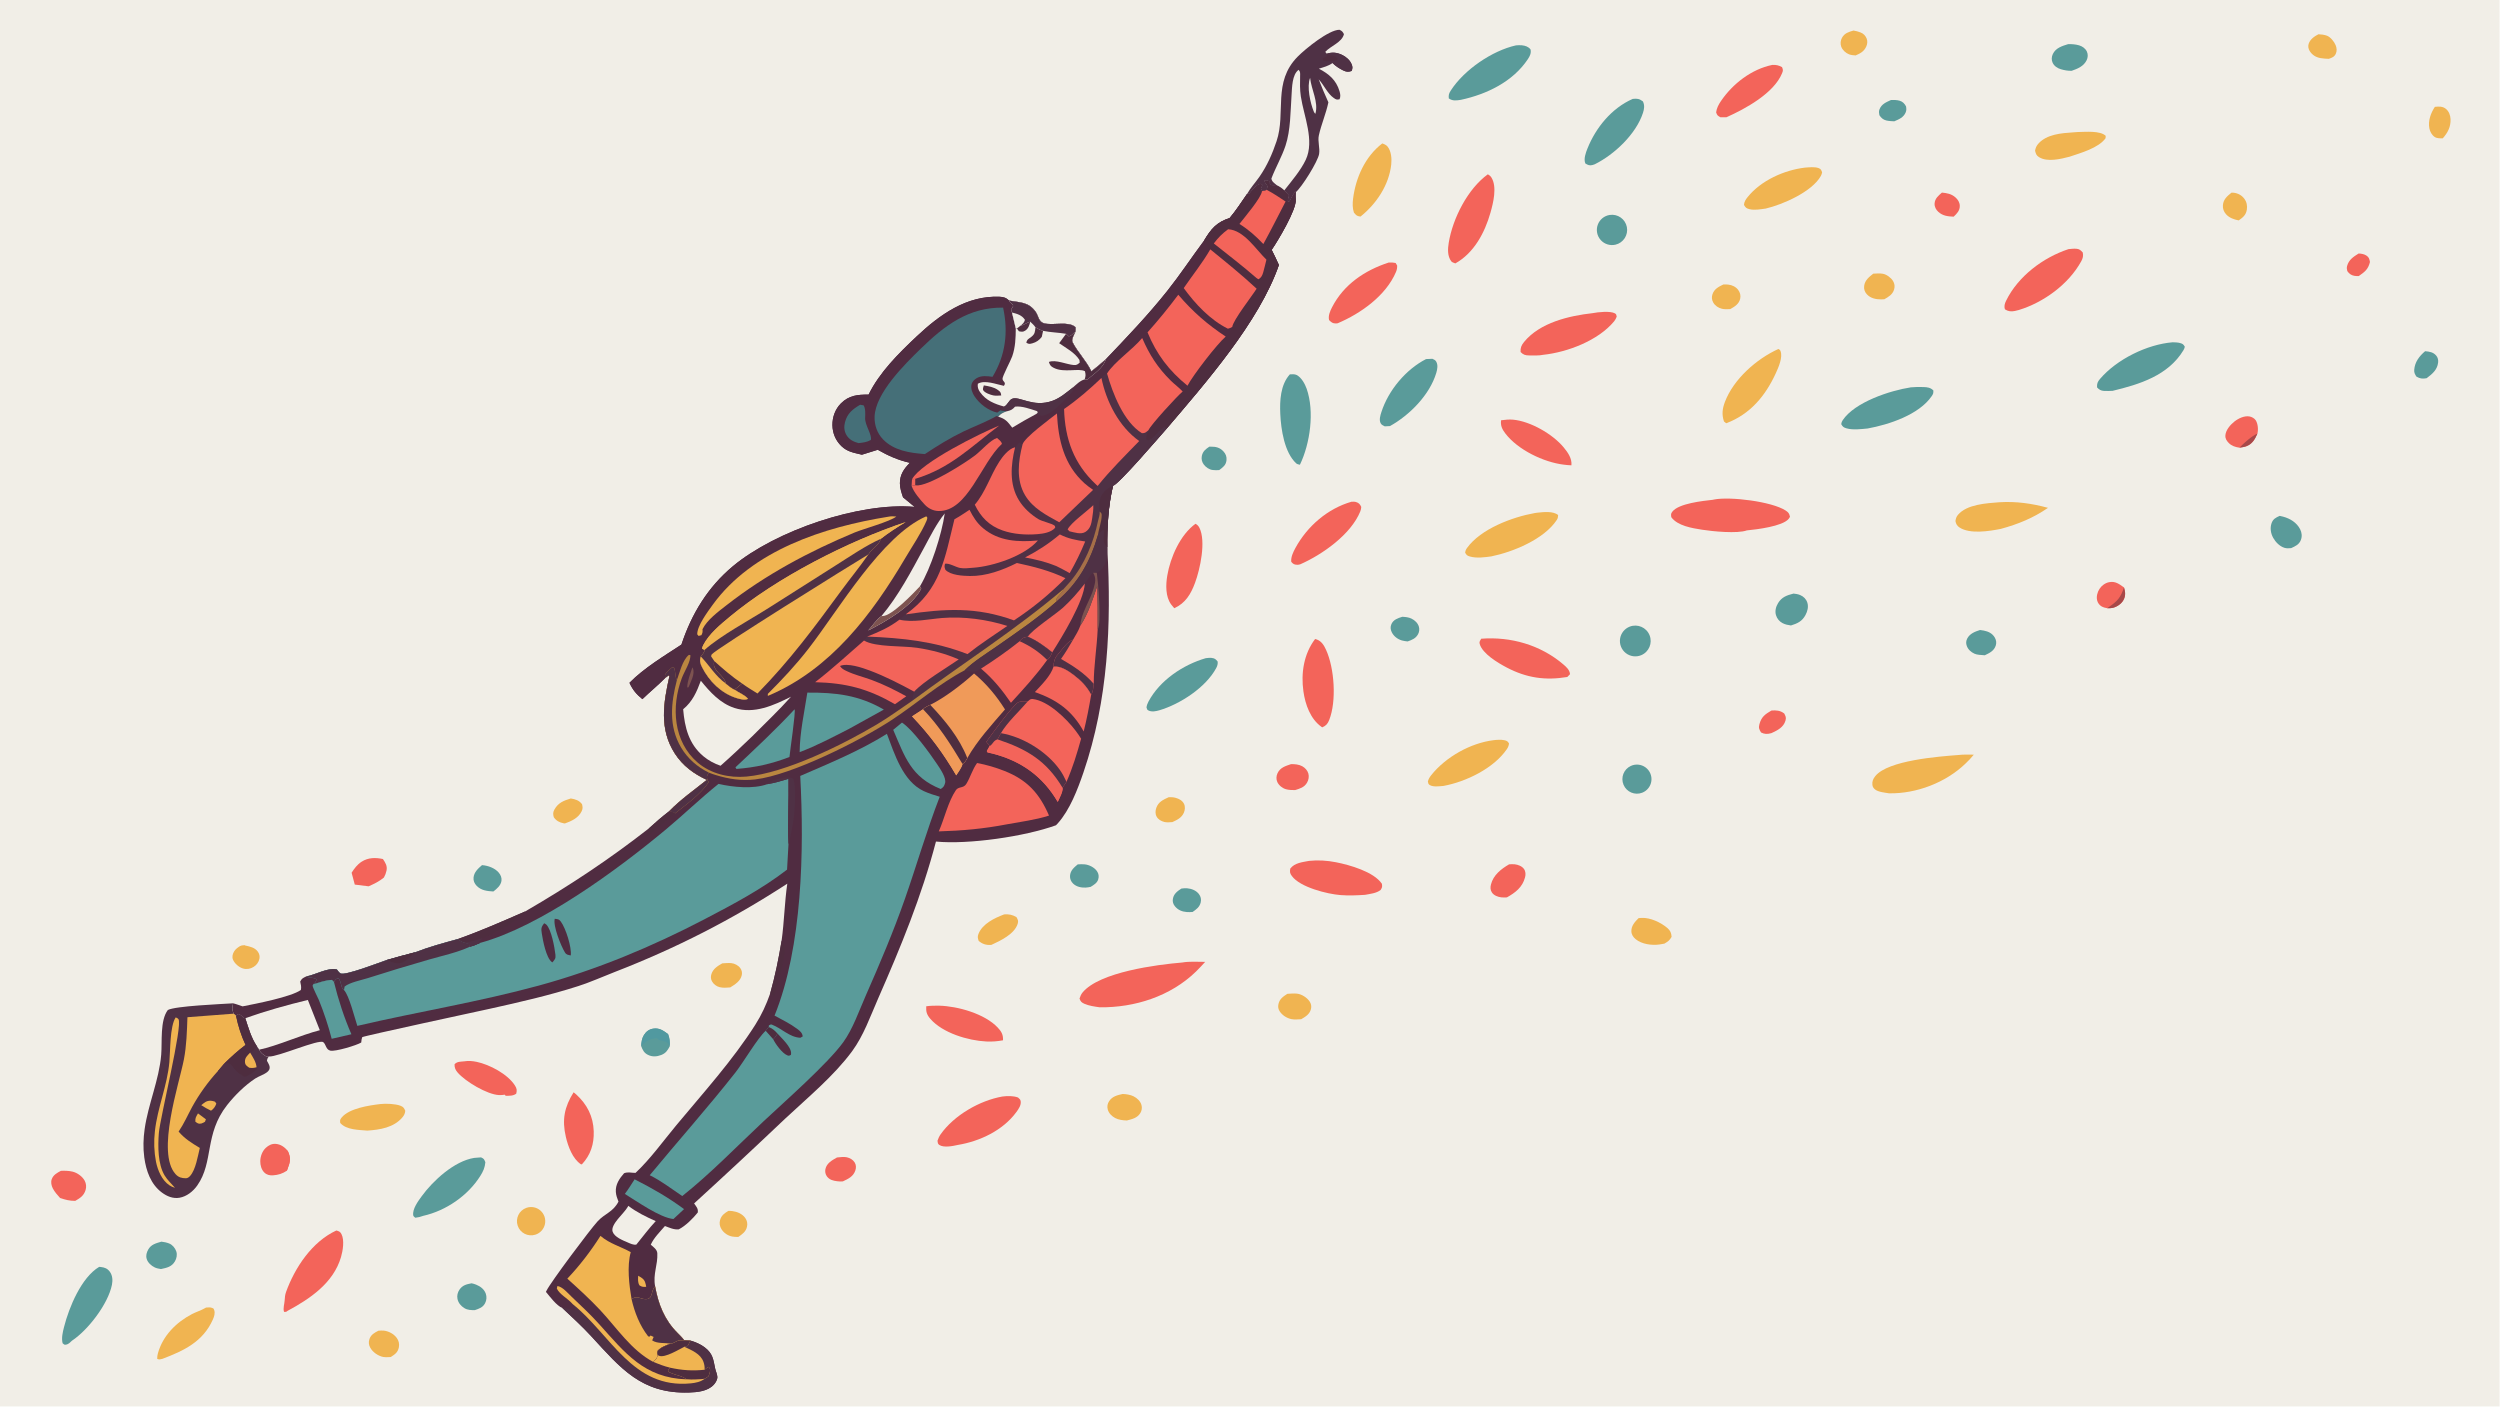 <?xml version="1.0" encoding="UTF-8"?> <svg xmlns="http://www.w3.org/2000/svg" xmlns:xlink="http://www.w3.org/1999/xlink" width="3839" height="2160" viewBox="0 0 3839 2160"><path fill="#F1EEE7" transform="matrix(2.109 0 0 2.109 6.10352e-05 0)" d="M0 0L1820 0L1820 1024L0 1024L0 0Z"></path><path fill="#502C41" transform="matrix(2.109 0 0 2.109 6.10352e-05 0)" d="M922.408 138.269L923.171 135.585C922.196 134.32 921.337 133.028 920.488 131.675C922.198 131.28 922.819 131.572 924.478 132.034C924.321 133.034 924.321 133.565 924.646 134.527C926.361 135.127 927.228 135.225 929.019 134.863C929.184 134.83 929.349 134.791 929.513 134.755C931.718 135.829 933.361 136.892 935.139 138.585C936.153 139.905 937.2 141.11 938.368 142.295C937.964 143.791 937.662 145.219 937.456 146.755L938.784 146.925C940.165 144.448 941.565 141.98 942.983 139.524L943.417 140.01C943.29 141.815 943.267 143.384 943.433 145.181C944.117 152.603 930.307 175.513 925.908 181.919C927.685 185.58 929.573 189.223 931.169 192.965C916.728 234.451 877.945 278.64 849.371 312.184C844.805 317.326 814.347 352.902 810.4 353.68C807.013 367.871 806.011 383.959 806.233 398.523L806.286 399.469C809.274 454.725 806.939 509.58 788.895 562.385C784.689 574.694 778.933 589.831 770.098 599.61C769.706 600.043 769.304 600.467 768.892 600.882C746.309 609.08 705.015 615.053 681.49 612.752C671.07 652.601 655.898 689.42 639.39 727.02C633.785 739.789 628.823 753.991 620.54 765.281C607.202 783.458 587.888 799.353 571.465 814.722C549.641 835.444 527.615 855.951 505.39 876.241C507.016 878.647 508.433 879.878 508.075 882.823C504.645 887.105 499.137 892.643 494.203 895.119C490.701 895.496 487.38 893.874 484.153 892.689C480.581 896.874 476.087 901.229 473.83 906.279C475.729 907.936 478.456 909.802 478.6 912.493C479.056 921.01 475.304 927.599 477.009 936.67C479.359 949.63 483.777 960.994 493.29 970.495C495.008 972.238 496.767 973.932 498.242 975.89L502.804 976.122C506.296 977.132 510.163 978.776 513.054 980.987C519.076 985.59 519.315 989.671 520.731 996.488C521.149 998.5 522.223 1000.49 522.322 1002.56C522.413 1004.47 521.045 1006.76 519.783 1008.16C515.356 1013.04 507.809 1013.73 501.64 1013.92C467.144 1014.95 452.054 996.38 430.755 973.221C424.039 965.919 416.7 959.198 409.469 952.413C405.108 950.56 400.584 944.312 397.502 940.649C397.557 940.532 397.61 940.414 397.667 940.297C397.762 940.103 397.865 939.913 397.958 939.719C400.848 933.687 429.725 895.121 435.166 889.235C440.466 883.501 446.375 882.56 450.321 874.914C449.414 872.638 448.57 870.362 448.404 867.894C448.038 862.454 450.985 858.147 454.395 854.259C457.352 853.096 459.608 854.017 462.739 853.997C473.539 843.894 483.078 830.554 492.594 819.115C512.16 795.597 533.557 771.965 549.967 746.102C554.581 738.829 557.928 731.545 560.758 723.421C564.374 710.645 566.998 697.872 569.118 684.78C571.022 671.042 571.244 657.06 573.245 643.41C533.167 669.514 492.14 690.461 447.58 707.727C438.727 711.157 430.079 715.096 421.028 718.001C399.899 724.782 378.159 729.738 356.513 734.531C350.819 735.791 264.369 754.388 263.733 755.179C263.659 755.271 263.296 756.782 263.288 756.818C263.136 757.547 263.091 758.332 263.017 759.074C259.672 761.133 244.087 765.844 240.495 764.985C237.231 764.204 237.415 760.433 235.383 758.834C232.267 756.381 202.133 769.706 195.807 769.269L193.789 769.202C191.57 767.781 189.837 766.786 188.674 764.296L187.036 761.819C182.921 755.747 180.824 748.287 178.588 741.375L177.292 741.142C176.175 739.933 175.32 739.118 173.834 738.393L171.828 739.482L170.122 738.071C168.75 734.805 169.073 733.88 169.732 730.529C172.043 731.057 174.351 731.996 176.604 732.75C186.028 730.901 212.085 725.879 219.075 720.802C219.539 718.616 219.05 716.835 218.589 714.701C219.798 712.308 220.605 712.138 222.916 710.974C229.564 709.865 238.739 704.278 245.265 705.854C246.02 706.834 246.894 708.219 248.009 708.79C251.337 710.496 276.383 700.797 281.632 698.982C288.525 696.906 295.541 695.162 302.497 693.301C312.314 689.47 323.123 686.54 333.3 683.754C350.208 677.759 366.072 670.765 382.46 663.588C414.215 645.184 443.541 625.761 472.475 603.148C477.276 598.712 482.154 594.561 487.334 590.573C495.487 582.225 505.526 575.107 514.657 567.852C505.172 563.456 497.13 557.603 491.387 548.697C479.819 530.76 483.063 511.738 487.424 492.314L486.813 491.757L484.343 493.649C479.174 498.944 473.101 503.868 467.727 509.056C463.409 505.556 460.639 502.262 458.333 497.161C468.892 486.401 483.575 477.62 496.157 469.34C503.587 446.879 515.442 427.424 533.763 412.161C564.646 386.433 625.818 365.465 665.961 369.09L657.515 362.125C656.398 358.844 655.269 355.451 655.225 351.957C655.147 345.675 658.215 341.258 662.496 336.989C653.802 335.002 646.805 331.873 639.095 327.494L627.58 331.077C621.852 329.66 617.096 329.113 612.651 324.833C608.437 320.775 606.191 315.415 606.104 309.574C606.018 303.73 608.123 297.932 612.263 293.756C618.151 287.816 624.555 287.245 632.442 287.331C640.352 271.102 654.419 257.189 667.42 244.958C684.138 229.229 703.794 215.009 727.858 216.079C730.572 216.2 732.739 216.771 734.631 218.848C742.411 220.319 748.934 219.621 754.135 227.135C756.212 230.135 756.179 234.358 760.249 235.425C766.919 237.172 777.972 233.539 783.112 238.244C783.148 239.405 783.215 240.427 782.983 241.574C782.156 243.568 779.903 247.148 780.959 249.214C784.64 256.421 790.841 262.533 794.676 270.378C798.238 267.592 801.707 264.689 805.078 261.673C820.51 245.507 836.004 229.31 849.927 211.795C859.364 199.922 867.638 187.335 876.701 175.204C876.735 175.137 876.765 175.066 876.805 175.001C881.756 166.729 885.871 161.772 895.313 158.785C899.888 153.402 903.846 147.223 907.891 141.423L909.737 141.059C911.794 138.439 914.537 134.657 917.899 133.915L919.041 134.666L918.006 137.268L918.871 139.17L922.408 138.269Z"></path><path fill="#502C41" transform="matrix(2.109 0 0 2.109 6.10352e-05 0)" d="M922.408 138.269L923.171 135.585C922.196 134.32 921.337 133.028 920.488 131.675C922.198 131.28 922.819 131.572 924.478 132.034C924.321 133.034 924.321 133.565 924.646 134.527C926.361 135.127 927.228 135.225 929.019 134.863C929.184 134.83 929.349 134.791 929.513 134.755C931.718 135.829 933.361 136.892 935.139 138.585C936.153 139.905 937.2 141.11 938.368 142.295C937.964 143.791 937.662 145.219 937.456 146.755L938.784 146.925C940.165 144.448 941.565 141.98 942.983 139.524L943.417 140.01C943.29 141.815 943.267 143.384 943.433 145.181C944.117 152.603 930.307 175.513 925.908 181.919C927.685 185.58 929.573 189.223 931.169 192.965C916.728 234.451 877.945 278.64 849.371 312.184C844.805 317.326 814.347 352.902 810.4 353.68C807.013 367.871 806.011 383.959 806.233 398.523C805.771 398.144 805.345 397.766 804.962 397.302C802.517 394.341 803.592 389.84 803.998 386.348L802.791 386.123L799.472 389.427C793.896 408.767 785.09 424.514 769.599 437.691L769.205 437.324C768.431 435 773.605 431.746 774.528 428.75C739.467 458.567 701.138 482.885 664.285 510.224C655.704 516.056 647.312 522.198 638.393 527.508C613.578 542.28 571.952 562.879 543.466 565.447C531.061 566.565 517.643 563.508 508.036 555.287C490.163 539.993 488.673 514.508 496.464 493.695C498.272 488.865 503.03 481.792 502.65 476.931L501.551 476.848C496.881 480.715 494.941 489.554 492.861 495.172C491.351 492.515 492.02 489.051 490.775 486.08L489.276 485.992C487.749 487.212 486.412 488.384 485.166 489.885C483.858 491.461 484.165 491.685 484.343 493.649C479.174 498.944 473.101 503.868 467.727 509.056C463.409 505.556 460.639 502.262 458.333 497.161C468.892 486.401 483.575 477.62 496.157 469.34C503.587 446.879 515.442 427.424 533.763 412.161C564.646 386.433 625.818 365.465 665.961 369.09L657.515 362.125C656.398 358.844 655.269 355.451 655.225 351.957C655.147 345.675 658.215 341.258 662.496 336.989C653.802 335.002 646.805 331.873 639.095 327.494L627.58 331.077C621.852 329.66 617.096 329.113 612.651 324.833C608.437 320.775 606.191 315.415 606.104 309.574C606.018 303.73 608.123 297.932 612.263 293.756C618.151 287.816 624.555 287.245 632.442 287.331C640.352 271.102 654.419 257.189 667.42 244.958C684.138 229.229 703.794 215.009 727.858 216.079C730.572 216.2 732.739 216.771 734.631 218.848C742.411 220.319 748.934 219.621 754.135 227.135C756.212 230.135 756.179 234.358 760.249 235.425C766.919 237.172 777.972 233.539 783.112 238.244C783.148 239.405 783.215 240.427 782.983 241.574C782.156 243.568 779.903 247.148 780.959 249.214C784.64 256.421 790.841 262.533 794.676 270.378C798.238 267.592 801.707 264.689 805.078 261.673C820.51 245.507 836.004 229.31 849.927 211.795C859.364 199.922 867.638 187.335 876.701 175.204C876.735 175.137 876.765 175.066 876.805 175.001C881.756 166.729 885.871 161.772 895.313 158.785C899.888 153.402 903.846 147.223 907.891 141.423L909.737 141.059C911.794 138.439 914.537 134.657 917.899 133.915L919.041 134.666L918.006 137.268L918.871 139.17L922.408 138.269Z"></path><path fill="#4F3145" transform="matrix(2.109 0 0 2.109 6.10352e-05 0)" d="M801.969 275.208C803.186 273.456 804.128 272.854 806.048 271.956C810.093 286.271 818.206 307.328 831.454 315.419C833.912 315.501 834.278 314.747 836.17 313.271C835.566 316.158 834.459 316.456 834.741 319.719L835.905 320.635C840.173 319.094 843.643 313.19 847.766 310.596L849.371 312.184C844.805 317.326 814.347 352.902 810.4 353.68C807.013 367.871 806.011 383.959 806.233 398.523C805.771 398.144 805.345 397.766 804.962 397.302C802.517 394.341 803.592 389.84 803.998 386.348L802.791 386.123L799.472 389.427C793.896 408.767 785.09 424.514 769.599 437.691L769.205 437.324C768.431 435 773.605 431.746 774.528 428.75C739.467 458.567 701.138 482.885 664.285 510.224C664.427 507.981 665.101 505.784 665.64 503.608C671.979 496.421 689.67 485.989 698.071 480.148C688.425 475.907 678.256 473.266 667.848 471.685C657.456 470.106 637.458 471.373 629.088 466.381L631.437 463.493C640.051 460.126 647.49 456.832 654.911 451.206C656.287 449.783 657.964 448.572 659.496 447.315C685.137 428.945 687.846 406.583 694.94 378.088C698.742 376.016 702.306 373.587 705.905 371.187C708.648 376.484 711.101 380.634 715.759 384.562C727.181 394.193 741.577 394.826 755.722 393.53C756.35 392.552 757.556 391.619 758.395 390.787L755.243 388.943C759.588 388.591 765.307 387.727 768.31 384.263C768.181 383.774 768.299 383.135 767.924 382.794C766.03 381.074 758.859 379.749 755.936 377.918C750.369 374.429 745.435 369.966 741.954 364.351C734.689 352.631 736.02 338.484 739.093 325.658C739.72 325.274 739.538 325.471 739.944 324.92C740.7 323.893 741.294 323.12 742.304 322.299L744.572 323.475C746.175 318.423 764.554 305.004 769.569 301.053C770.57 320.354 774.592 338.331 789.617 351.882C791.577 353.649 793.738 355.188 795.908 356.684C797.061 355.908 798.163 354.761 799.216 353.837C798.838 353.501 798.465 353.16 798.097 352.815C781.856 337.661 775.421 319.658 774.772 297.812C784.598 291.021 793.326 283.443 801.969 275.208Z"></path><path fill="#F3645A" transform="matrix(2.109 0 0 2.109 6.10352e-05 0)" d="M694.94 378.088C698.742 376.016 702.306 373.587 705.905 371.187C708.648 376.484 711.101 380.634 715.759 384.562C727.181 394.193 741.577 394.826 755.722 393.53C745.956 404.805 723.232 412.329 708.754 413.372C705.708 413.592 701.892 414.111 698.921 413.521C695.883 412.918 690.919 409.837 688.092 410.476C687.551 412.551 687.653 412.842 688.367 414.882C692.147 418.845 700.89 419.313 706.197 419.399C718.051 419.59 729.942 415.162 740.41 409.924C752.482 412.511 764.585 415.566 775.746 420.991C764.389 432.529 751.836 442.825 738.299 451.704C710.708 441.699 688.051 443.173 659.496 447.315C685.137 428.945 687.846 406.583 694.94 378.088Z"></path><path fill="#F3645A" transform="matrix(2.109 0 0 2.109 6.10352e-05 0)" d="M769.569 301.053C770.57 320.354 774.592 338.331 789.617 351.882C791.577 353.649 793.738 355.188 795.908 356.684C787.735 364.6 779.518 372.469 771.255 380.291C761.851 375.043 752.109 370.237 746.38 360.601C739.683 349.34 741.435 335.568 744.572 323.475C746.175 318.423 764.554 305.004 769.569 301.053Z"></path><path fill="#F3645A" transform="matrix(2.109 0 0 2.109 6.10352e-05 0)" d="M801.969 275.208C805.446 292.358 814.868 310.865 829.494 321.12C819.346 331.596 808.29 342.471 799.216 353.837C798.838 353.501 798.465 353.16 798.097 352.815C781.856 337.661 775.421 319.658 774.772 297.812C784.598 291.021 793.326 283.443 801.969 275.208Z"></path><path fill="#F3645A" transform="matrix(2.109 0 0 2.109 6.10352e-05 0)" d="M654.911 451.206C664.712 453.47 676.077 450.765 686.072 449.968C701.647 448.725 718.608 451.006 733.459 455.748C723.728 462.433 713.683 468.929 704.438 476.268C680.427 466.892 656.995 464.541 631.437 463.493C640.051 460.126 647.49 456.832 654.911 451.206Z"></path><path fill="#4E2D3F" transform="matrix(2.109 0 0 2.109 6.10352e-05 0)" d="M800.702 372.489C800.079 369.304 800.153 364.916 801.488 361.916C803.165 358.147 806.545 355.021 810.4 353.68C807.013 367.871 806.011 383.959 806.233 398.523C805.771 398.144 805.345 397.766 804.962 397.302C802.517 394.341 803.592 389.84 803.998 386.348L802.791 386.123L799.472 389.427C800.039 384.732 802.121 380.07 802.146 375.347C802.155 373.645 801.911 373.702 800.702 372.489Z"></path><path fill="#A66F48" transform="matrix(2.109 0 0 2.109 6.10352e-05 0)" d="M800.702 372.489C801.911 373.702 802.155 373.645 802.146 375.347C802.121 380.07 800.039 384.732 799.472 389.427C793.896 408.767 785.09 424.514 769.599 437.691L769.205 437.324C768.431 435 773.605 431.746 774.528 428.75C776.137 427.037 777.707 425.287 779.237 423.503C789.59 411.32 796.278 394.923 799.458 379.428C799.964 376.964 800.906 375.07 800.702 372.489Z"></path><path fill="#F3645A" transform="matrix(2.109 0 0 2.109 6.10352e-05 0)" d="M771.686 389.123C777.58 392.186 783.669 393.341 790.161 394.26C786.874 402.251 783.159 409.813 778.862 417.308C775.697 415.446 772.371 413.83 769.104 412.152C761.65 409.105 754.248 407.363 746.361 405.887C755.655 401.077 763.665 395.865 771.686 389.123Z"></path><path fill="#F3645A" transform="matrix(2.109 0 0 2.109 6.10352e-05 0)" d="M796.031 367.831C796.222 371.034 795.699 374.245 795.229 377.408C794.65 381.304 793.974 384.866 790.432 387.218C787.093 389.435 782.286 387.638 778.648 386.83L777.36 385.449C779.93 380.415 791.335 372.447 796.031 367.831Z"></path><path fill="#456F78" transform="matrix(2.109 0 0 2.109 6.10352e-05 0)" d="M673.433 330.613C662.612 329.847 650.819 328.117 642.921 319.884C638.688 315.471 636.638 309.585 636.799 303.5C637.253 286.362 658.769 265.216 670.421 253.877C687.716 237.046 705.202 223.658 730.371 223.989C734.26 241.767 732.172 258.718 722.68 274.366C718.88 273.83 714.717 273.283 711.237 275.28C709.298 276.394 707.724 278.035 707.315 280.293C706.802 283.127 707.958 286.09 709.479 288.446C713.075 294.018 719.584 298.99 726.091 300.447L728.546 298.721L732.942 299.498C730.326 300.464 728.671 301.186 726.787 303.38L725.583 302.921C717.905 307.29 709.453 310.383 701.488 314.198C691.636 318.917 682.531 324.594 673.433 330.613Z"></path><path fill="#4E2D3F" transform="matrix(2.109 0 0 2.109 6.10352e-05 0)" d="M922.408 138.269L923.171 135.585C922.196 134.32 921.337 133.028 920.488 131.675C922.198 131.28 922.819 131.572 924.478 132.034C924.321 133.034 924.321 133.565 924.646 134.527C926.361 135.127 927.228 135.225 929.019 134.863C929.184 134.83 929.349 134.791 929.513 134.755C931.718 135.829 933.361 136.892 935.139 138.585C936.153 139.905 937.2 141.11 938.368 142.295C937.964 143.791 937.662 145.219 937.456 146.755L938.784 146.925C940.165 144.448 941.565 141.98 942.983 139.524L943.417 140.01C943.29 141.815 943.267 143.384 943.433 145.181C944.117 152.603 930.307 175.513 925.908 181.919C927.685 185.58 929.573 189.223 931.169 192.965C916.728 234.451 877.945 278.64 849.371 312.184L847.766 310.596C843.643 313.19 840.173 319.094 835.905 320.635L834.741 319.719C834.459 316.456 835.566 316.158 836.17 313.271C837.885 309.365 857.062 288.408 861.135 285.046L861.706 284.982C863.43 284.045 863.857 282.579 864.624 280.85C868.497 273.34 886.217 250.391 892.463 245.058L893.235 244.914C895.223 242.976 896.135 240.533 897.217 238.035C897.911 232.965 911.662 215.516 914.964 210.201C904.163 200.153 892.665 190.866 881.226 181.564C879.438 180.606 877.788 176.953 876.701 175.204C876.735 175.137 876.765 175.066 876.805 175.001C881.756 166.729 885.871 161.772 895.313 158.785C899.888 153.402 903.846 147.223 907.891 141.423L909.737 141.059C911.794 138.439 914.537 134.657 917.899 133.915L919.041 134.666L918.006 137.268L918.871 139.17L922.408 138.269Z"></path><path fill="#F3645A" transform="matrix(2.109 0 0 2.109 6.10352e-05 0)" d="M922.408 138.269C927.166 140.8 931.58 143.732 936.052 146.723C930.694 157.051 925.471 167.491 919.868 177.687C914.551 172.093 909.052 167.127 902.453 163.063C905.982 158.448 918.392 144.031 918.871 139.17L922.408 138.269Z"></path><path fill="#F3645A" transform="matrix(2.109 0 0 2.109 6.10352e-05 0)" d="M894.211 166.929C905.716 167.491 914.475 181.678 922.107 189.073C921.308 192.155 920.657 195.308 919.754 198.357C919.099 200.569 918.312 202.258 916.244 203.339L914.847 202.42C904.854 193.647 894.179 185.574 883.795 177.268C886.913 173.14 890.007 169.973 894.211 166.929Z"></path><path fill="#F1EEE7" transform="matrix(2.109 0 0 2.109 6.10352e-05 0)" d="M734.631 218.848C742.411 220.319 748.934 219.621 754.135 227.135C756.212 230.135 756.179 234.358 760.249 235.425C766.919 237.172 777.972 233.539 783.112 238.244C783.148 239.405 783.215 240.427 782.983 241.574C782.156 243.568 779.903 247.148 780.959 249.214C784.64 256.421 790.841 262.533 794.676 270.378C798.238 267.592 801.707 264.689 805.078 261.673C803.667 267.574 796.28 272.461 791.718 276.316C790.978 276.392 790.469 276.54 789.766 276.257C786.422 277.1 783.786 279.905 781.226 282.111C776.636 285.67 772.077 289.693 766.583 291.743C752.139 297.132 742.119 287.954 736.801 290.42C734.524 291.476 733.692 294.751 731.188 296.041C724.201 294.133 717.917 291.651 713.581 285.508C712.201 283.552 711.633 281.768 711.974 279.415C717.042 276.401 725.412 279.844 730.966 280.942C732.933 278.245 730.083 278.028 729.945 275.837C729.827 273.973 735.927 262.592 737.008 259.478C739.342 252.755 739.551 246.126 739.604 239.109L736.836 227.541L736.2 225.433L737.682 222.921C737.713 221.405 735.552 220.641 734.631 218.848Z"></path><path fill="#4F3145" transform="matrix(2.109 0 0 2.109 6.10352e-05 0)" d="M734.631 218.848C742.411 220.319 748.934 219.621 754.135 227.135C756.212 230.135 756.179 234.358 760.249 235.425C766.919 237.172 777.972 233.539 783.112 238.244C783.148 239.405 783.215 240.427 782.983 241.574C782.15 242.132 782.489 241.85 781.791 242.529C780.582 243.705 779.87 244.487 778.219 244.917L776.206 243.054C770.647 242.092 765.079 242.059 759.487 240.893C757.496 240.43 755.73 239.327 753.938 238.373C753.011 236.804 751.426 235.499 750.136 234.22C747.584 234.908 745.771 236.629 743.189 237.127L740.467 239.208L739.604 239.109L736.836 227.541L736.2 225.433L737.682 222.921C737.713 221.405 735.552 220.641 734.631 218.848Z"></path><path fill="#F1EEE7" transform="matrix(2.109 0 0 2.109 6.10352e-05 0)" d="M736.836 227.541C740.768 228.563 743.991 229.394 746.281 232.878C745.676 235.043 744.782 235.589 743.189 237.127L740.467 239.208L739.604 239.109L736.836 227.541Z"></path><path fill="#4E2D3F" transform="matrix(2.109 0 0 2.109 6.10352e-05 0)" d="M776.206 243.054L778.219 244.917C779.87 244.487 780.582 243.705 781.791 242.529C782.489 241.85 782.15 242.132 782.983 241.574C782.156 243.568 779.903 247.148 780.959 249.214C784.64 256.421 790.841 262.533 794.676 270.378C798.238 267.592 801.707 264.689 805.078 261.673C803.667 267.574 796.28 272.461 791.718 276.316C790.978 276.392 790.469 276.54 789.766 276.257C790.544 273.615 790.586 272.994 789.983 270.311C785.493 267.803 774.862 271.697 767.248 267.839C764.948 266.674 764.457 265.837 763.714 263.529L764.793 262.913L763.716 263.531C768.74 261.6 776.48 265.381 781.903 265.788C783.997 265.945 784.699 265.28 786.161 264.026L785.967 262.087C782.386 256.533 776.431 253.603 771.2 249.892C772.818 247.577 774.487 245.297 776.206 243.054Z"></path><path fill="#4E2D3F" transform="matrix(2.109 0 0 2.109 6.10352e-05 0)" d="M753.938 238.373C755.73 239.327 757.496 240.43 759.487 240.893L758.553 245.232C756.904 247.551 754.497 249.221 751.748 249.955C749.668 250.517 749.091 250.638 747.278 249.537C747.897 246.884 748.962 246.815 750.946 245.265C753.684 243.125 753.541 241.542 753.938 238.373Z"></path><path fill="#4E2D3F" transform="matrix(2.109 0 0 2.109 6.10352e-05 0)" d="M743.189 237.127C745.771 236.629 747.584 234.908 750.136 234.22C749.495 236.787 748.865 239.181 746.484 240.737C744.759 241.864 743.767 241.564 741.897 241.205L740.467 239.208L743.189 237.127Z"></path><path fill="#4E2D3F" transform="matrix(2.109 0 0 2.109 6.10352e-05 0)" d="M716.34 280.614C719.779 281.183 723.683 281.833 726.574 283.936C728.501 285.337 728.712 285.741 729.015 287.95C727.155 288.055 725.062 288.268 723.226 287.904C721.234 287.509 717.078 286.055 715.94 284.206C715.337 283.226 716.07 281.71 716.34 280.614Z"></path><path fill="#F3645A" transform="matrix(2.109 0 0 2.109 6.10352e-05 0)" d="M629.088 466.381C637.458 471.373 657.456 470.106 667.848 471.685C678.256 473.266 688.425 475.907 698.071 480.148C689.67 485.989 671.979 496.421 665.64 503.608C655.166 497.928 644.45 492.414 633.283 488.222C627.788 486.16 617.045 482.473 611.604 484.928C612.846 486.907 614.377 487.621 616.456 488.62C622.133 491.348 628.673 492.896 634.602 495.07C643.375 498.288 651.704 502.476 659.881 506.971L651.641 512.746C632.008 501.425 616.101 497.294 593.502 496.714C606.032 487.081 617.174 476.666 629.088 466.381Z"></path><path fill="#F3645A" transform="matrix(2.109 0 0 2.109 6.10352e-05 0)" d="M806.048 271.956C811.512 263.36 824.555 254.647 831.648 246.113C836.908 258.332 843.007 267.848 852.537 277.219C855.281 279.917 858.527 282.253 861.135 285.046C857.062 288.408 837.885 309.365 836.17 313.271C834.278 314.747 833.912 315.501 831.454 315.419C818.206 307.328 810.093 286.271 806.048 271.956Z"></path><path fill="#F3645A" transform="matrix(2.109 0 0 2.109 6.10352e-05 0)" d="M857.923 214.613C868.376 226.863 879.026 236.195 892.463 245.058C886.217 250.391 868.497 273.34 864.624 280.85C851.075 269.788 842.224 258.152 835.54 241.995C843.393 233.195 850.861 224.059 857.923 214.613Z"></path><path fill="#F3645A" transform="matrix(2.109 0 0 2.109 6.10352e-05 0)" d="M881.226 181.564C892.665 190.866 904.163 200.153 914.964 210.201C911.662 215.516 897.911 232.965 897.217 238.035C896.118 238.735 895.289 239.013 894.048 239.328C881.113 232.918 870.28 221.279 861.891 209.765C868.315 200.322 875.525 191.498 881.226 181.564Z"></path><path fill="#F3645A" transform="matrix(2.109 0 0 2.109 6.10352e-05 0)" d="M709.76 367.483C717.621 358.289 721.037 346.366 727.509 336.294C729.985 332.442 734.415 326.703 739.093 325.658C736.02 338.484 734.689 352.631 741.954 364.351C745.435 369.966 750.369 374.429 755.936 377.918C758.859 379.749 766.03 381.074 767.924 382.794C768.299 383.135 768.181 383.774 768.31 384.263C765.307 387.727 759.588 388.591 755.243 388.943C746.922 389.601 737.866 389.01 729.961 386.218C720.297 382.805 714.179 376.581 709.76 367.483Z"></path><path fill="#4F3145" transform="matrix(2.109 0 0 2.109 6.10352e-05 0)" d="M781.226 282.111C781.348 284.497 781.322 284.814 779.562 286.605C775.014 291.235 765.228 302.802 758.382 302.608C756.704 302.561 755.982 302.299 754.591 301.375L755.559 300.52L755.222 299.398C750.523 297.907 744.007 295.41 739.077 296.088C737.305 298.078 736.164 298.743 733.649 299.343C733.414 299.399 733.177 299.446 732.942 299.498L728.546 298.721L731.188 296.041C733.692 294.751 734.524 291.476 736.801 290.42C742.119 287.954 752.139 297.132 766.583 291.743C772.077 289.693 776.636 285.67 781.226 282.111Z"></path><path fill="#F1EEE7" transform="matrix(2.109 0 0 2.109 6.10352e-05 0)" d="M732.942 299.498C733.177 299.446 733.414 299.399 733.649 299.343C736.164 298.743 737.305 298.078 739.077 296.088C744.007 295.41 750.523 297.907 755.222 299.398L755.559 300.52L754.591 301.375C748.602 304.517 742.808 307.906 737.017 311.398C733.749 307.109 732.135 304.918 726.787 303.38C728.671 301.186 730.326 300.464 732.942 299.498Z"></path><path fill="#F0B451" transform="matrix(2.109 0 0 2.109 6.10352e-05 0)" d="M513.079 473.155L511.304 472.452C511.27 471.335 511.596 470.615 512.098 469.638C516.265 461.537 524.684 454.637 531.582 448.911C565.759 420.543 617.19 394.211 659.426 380.129C653.114 383.922 647.114 387.786 641.301 392.312C640.088 397.024 634.771 399.612 632.297 403.67C626.04 412.74 618.994 421.273 612.476 430.16C592.507 457.389 575.378 480.562 551.544 504.954C547.834 502.576 543.887 500.323 540.355 497.699L534.827 502.151C537.926 504.455 542.229 505.819 544.676 508.831C542.252 510.077 538.501 508.979 536.049 508.197C525.126 504.716 516.361 496.041 511.222 485.87C509.753 482.962 509.275 481.106 510.289 478.011C511.327 476.613 512.968 474.939 513.079 473.155Z"></path><path fill="#F0B451" transform="matrix(2.109 0 0 2.109 6.10352e-05 0)" d="M513.079 473.155L511.304 472.452C511.27 471.335 511.596 470.615 512.098 469.638C516.265 461.537 524.684 454.637 531.582 448.911C565.759 420.543 617.19 394.211 659.426 380.129C653.114 383.922 647.114 387.786 641.301 392.312C629.988 397.477 619.264 404.888 608.744 411.52L559.732 442.622C546.196 451.232 524.51 462.864 513.079 473.155Z"></path><path fill="#4F3145" transform="matrix(2.109 0 0 2.109 6.10352e-05 0)" d="M513.079 473.155C524.51 462.864 546.196 451.232 559.732 442.622L608.744 411.52C619.264 404.888 629.988 397.477 641.301 392.312C640.088 397.024 634.771 399.612 632.297 403.67C620.282 410.865 521.08 472.587 518.163 476.533C517.876 476.92 517.909 477.462 517.782 477.927L520.05 481.289C519.57 483.693 519.626 484.99 520.987 487.139C523.17 490.583 527.895 493.715 528.518 497.733C530.54 499.354 532.479 501.015 534.827 502.151C537.926 504.455 542.229 505.819 544.676 508.831C542.252 510.077 538.501 508.979 536.049 508.197C525.126 504.716 516.361 496.041 511.222 485.87C509.753 482.962 509.275 481.106 510.289 478.011C511.327 476.613 512.968 474.939 513.079 473.155Z"></path><path fill="#F0B451" transform="matrix(2.109 0 0 2.109 6.10352e-05 0)" d="M510.289 478.011C516.674 484.65 520.823 492.249 528.518 497.733C530.54 499.354 532.479 501.015 534.827 502.151C537.926 504.455 542.229 505.819 544.676 508.831C542.252 510.077 538.501 508.979 536.049 508.197C525.126 504.716 516.361 496.041 511.222 485.87C509.753 482.962 509.275 481.106 510.289 478.011Z"></path><path fill="#4E2D3F" transform="matrix(2.109 0 0 2.109 6.10352e-05 0)" d="M528.518 497.733C527.895 493.715 523.17 490.583 520.987 487.139C519.626 484.99 519.57 483.693 520.05 481.289C526.499 487.15 533.115 492.822 540.355 497.699L534.827 502.151C532.479 501.015 530.54 499.354 528.518 497.733Z"></path><path fill="#F0B451" transform="matrix(2.109 0 0 2.109 6.10352e-05 0)" d="M674.453 375.932L675.213 376.963C675.083 377.748 674.981 378.387 674.663 379.124C670.705 388.271 664.352 397.514 659.271 406.125C634.903 447.429 604.797 487.385 559.36 506.587L558.974 506.402L559.153 505.141C569.663 494.661 579.635 483.987 588.747 472.243C610.709 443.94 641.97 389.949 674.453 375.932Z"></path><path fill="#F1EEE7" transform="matrix(2.109 0 0 2.109 6.10352e-05 0)" d="M510.287 495.649C516.945 503.882 524.389 512.122 534.776 515.491C549.11 520.14 563.328 513.589 575.959 507.286C567.062 517.287 557.123 526.606 547.705 536.124C540.12 543.391 532.535 550.615 524.645 557.554C520.077 556.041 515.831 553.691 512.122 550.625C501.485 541.662 498.541 529.647 497.422 516.41C504.203 510.88 507.361 503.655 510.287 495.649Z"></path><path fill="#5A9B9A" transform="matrix(2.109 0 0 2.109 6.10352e-05 0)" d="M587.841 504.309C608.635 504.164 625.292 506.102 643.543 516.651L618.078 530.755C606.35 536.718 594.552 543.022 582.226 547.645C582.425 532.754 585.607 518.888 587.841 504.309Z"></path><path fill="#F0B451" transform="matrix(2.109 0 0 2.109 6.10352e-05 0)" d="M646.673 376.255C648.757 375.793 650.507 375.91 652.624 376.093C648.213 379.733 628.466 385.138 622.222 387.74C589.072 401.555 557.441 418.468 529.086 440.593C523.168 445.211 514.876 451.285 511.512 458.124C511.662 460.189 511.604 460.624 510.712 462.487L508.645 463.031L507.662 461.841C507.623 455.614 515.211 445.492 518.868 440.436C547.706 400.567 600.065 383.767 646.673 376.255Z"></path><path fill="#F3645A" transform="matrix(2.109 0 0 2.109 6.10352e-05 0)" d="M666.388 353.296C666.528 353.324 666.667 353.36 666.808 353.381C675.322 354.685 703.368 336.77 710.448 331.2C714.635 327.906 721.197 320.347 725.956 318.885C727.407 320.22 729.053 321.235 729.527 323.18C714.267 337.18 704.724 372.627 683.225 372.072C679.477 371.975 675.845 370.146 673.32 367.41C670.022 363.837 665.375 358.514 663.768 353.851L666.388 353.296Z"></path><path fill="#F1EEE7" transform="matrix(2.109 0 0 2.109 6.10352e-05 0)" d="M641.816 448.54C654.308 433.68 663.545 415.87 672.787 398.891C677.4 390.417 681.807 381.337 687.896 373.832C685.632 389.308 677.885 413.481 669.843 426.891L670.782 428.621C663.805 441.853 645.018 452.443 632.162 459.063C634.775 456.168 638.642 450.5 641.816 448.54Z"></path><path fill="#7D5350" transform="matrix(2.109 0 0 2.109 6.10352e-05 0)" d="M669.843 426.891L670.782 428.621C663.805 441.853 645.018 452.443 632.162 459.063C634.775 456.168 638.642 450.5 641.816 448.54C642.061 448.551 642.305 448.571 642.549 448.571C649.335 448.559 665.088 431.943 669.843 426.891Z"></path><path fill="#5A9B9A" transform="matrix(2.109 0 0 2.109 6.10352e-05 0)" d="M578.53 516.469C579.552 517.866 575.138 547.191 574.826 551.18C561.952 556.139 549.948 558.852 536.186 559.872L535.494 558.704C550.123 544.929 564.862 531.215 578.53 516.469Z"></path><path fill="#F3645A" transform="matrix(2.109 0 0 2.109 6.10352e-05 0)" d="M727.487 309.883C707.026 325.271 692.103 340.906 666.397 348.654L664.032 349.017C670.526 336.726 713.732 315.497 727.487 309.883Z"></path><path fill="#456F78" transform="matrix(2.109 0 0 2.109 6.10352e-05 0)" d="M626.283 294.707L628.812 295.145C630.258 297.351 630.049 301.559 629.916 304.224C629.653 309.49 635.041 316.455 634.097 320.333C631.23 321.986 628.367 322.242 625.143 322.646C621.548 321.687 618.325 320.133 616.343 316.814C614.615 313.921 614.402 310.63 615.244 307.437C616.951 300.965 620.747 297.99 626.283 294.707Z"></path><path fill="#7D5350" transform="matrix(2.109 0 0 2.109 6.10352e-05 0)" d="M504.129 485.916C504.388 486.282 504.263 486.074 504.511 486.65C506.234 490.654 502.881 496.499 501.34 500.39L500.375 500.551C500.468 495.691 502.67 490.532 504.129 485.916Z"></path><path fill="#F3645A" transform="matrix(2.109 0 0 2.109 6.10352e-05 0)" d="M664.032 349.017L666.397 348.654L666.388 353.296L663.768 353.851L664.032 349.017Z"></path><path fill="#5A9B9A" transform="matrix(2.109 0 0 2.109 6.10352e-05 0)" d="M558.639 570.988C563.967 570.095 568.964 568.657 574.112 567.07C574.407 582.923 573.374 598.975 574.103 614.765L573.071 633.195C554.866 647.288 533.828 658.418 513.473 669.056C474.643 689.347 434.455 706.117 392.14 717.668C348.737 729.517 303.964 736.723 260.175 746.954C258.211 741.067 254.22 724.803 250.477 720.878C247.947 719.455 248.776 714.508 246.276 712.264C244.291 712.93 244.276 713.316 243.165 715.006L241.687 713.498C237.132 713.616 232.421 715.413 228.058 716.666C229.489 715.362 229.921 715.117 230.474 713.201C228.527 711.479 225.702 712.23 223.298 711.155C223.169 711.097 223.044 711.034 222.916 710.974C229.564 709.865 238.739 704.278 245.265 705.854C246.02 706.834 246.894 708.219 248.009 708.79C251.337 710.496 276.383 700.797 281.632 698.982C288.525 696.906 295.541 695.162 302.497 693.301C312.314 689.47 323.123 686.54 333.3 683.754C334.943 684.776 336.583 686.034 338.524 686.352L342.292 687.396C342.203 688.06 341.974 688.641 342.254 689.261C344.813 688.721 347.101 687.636 349.474 686.579C393.355 674.675 449.449 633.412 484.72 604.054C497.747 593.211 509.962 581.35 523.172 570.761C533.649 573.18 548.387 574.668 558.639 570.988Z"></path><path fill="#4F3145" transform="matrix(2.109 0 0 2.109 6.10352e-05 0)" d="M302.497 693.301C312.314 689.47 323.123 686.54 333.3 683.754C334.943 684.776 336.583 686.034 338.524 686.352L342.292 687.396C342.203 688.06 341.974 688.641 342.254 689.261C332.985 693.579 321.987 695.885 312.142 698.732C297.269 703.011 282.459 707.503 267.715 712.204C262.87 713.728 254.848 715.243 250.911 718.329L250.477 720.878C247.947 719.455 248.776 714.508 246.276 712.264C244.291 712.93 244.276 713.316 243.165 715.006L241.687 713.498C237.132 713.616 232.421 715.413 228.058 716.666C229.489 715.362 229.921 715.117 230.474 713.201C228.527 711.479 225.702 712.23 223.298 711.155C223.169 711.097 223.044 711.034 222.916 710.974C229.564 709.865 238.739 704.278 245.265 705.854C246.02 706.834 246.894 708.219 248.009 708.79C251.337 710.496 276.383 700.797 281.632 698.982C288.525 696.906 295.541 695.162 302.497 693.301Z"></path><path fill="#4E2D3F" transform="matrix(2.109 0 0 2.109 6.10352e-05 0)" d="M302.497 693.301C298.238 696.498 294.729 702.062 288.795 701.397C286.326 701.12 283.894 699.958 281.632 698.982C288.525 696.906 295.541 695.162 302.497 693.301Z"></path><path fill="#502C41" transform="matrix(2.109 0 0 2.109 6.10352e-05 0)" d="M396.177 672.251C396.675 672.486 397.336 672.759 397.744 673.156C401.513 676.83 403.792 689.882 404.424 695.175C404.758 697.97 403.924 698.632 402.233 700.72C402.088 700.636 401.933 700.567 401.799 700.468C397.629 697.396 395.246 684.637 394.462 679.49C393.938 676.046 394.074 675.042 396.177 672.251Z"></path><path fill="#502C41" transform="matrix(2.109 0 0 2.109 6.10352e-05 0)" d="M403.925 668.974C406.193 669.322 406.899 669.092 408.325 670.99C411.943 675.807 416.379 689.889 415.581 695.673C413.666 695.257 412.434 695.294 411.328 693.473C408.356 688.58 402.567 674.171 403.925 668.974Z"></path><path fill="#F0B451" transform="matrix(2.109 0 0 2.109 6.10352e-05 0)" d="M437.204 899.86C444.055 905.696 451.655 907.441 459.262 911.709C456.41 921.892 458.099 935.665 459.856 946.005C460.059 945.86 460.259 945.709 460.466 945.569C463.869 943.254 466.091 945.661 469.546 945.912C475.95 946.379 473.512 939.896 477.009 936.67C479.359 949.63 483.777 960.994 493.29 970.495C495.008 972.238 496.767 973.932 498.242 975.89L494.853 976.014C492.523 976.088 490.559 978.467 488.235 978.308C484.857 979.683 481.322 980.778 478.841 983.575C478.47 985.137 478.347 985.24 479.013 986.677C478.155 989.367 477.76 989.749 475.613 991.616C459.705 983.193 449.082 966.841 437.021 953.93C429.465 945.842 421.281 938.427 413.077 931.012C422.04 921.567 430.26 910.865 437.204 899.86Z"></path><path fill="#4F3145" transform="matrix(2.109 0 0 2.109 6.10352e-05 0)" d="M477.009 936.67C479.359 949.63 483.777 960.994 493.29 970.495C495.008 972.238 496.767 973.932 498.242 975.89L494.853 976.014C492.523 976.088 490.559 978.467 488.235 978.308C484.048 977.644 478.493 978.436 474.848 975.965L475.7 973.98L475.934 973.455L473.678 972.392L472.886 973.263L471.909 973.008C465.736 964.971 462.139 955.786 459.856 946.005C460.059 945.86 460.259 945.709 460.466 945.569C463.869 943.254 466.091 945.661 469.546 945.912C475.95 946.379 473.512 939.896 477.009 936.67Z"></path><path fill="#4F3145" transform="matrix(2.109 0 0 2.109 6.10352e-05 0)" d="M416.871 949.437C444.848 971.899 460.652 1011.47 502.978 1007.25C506.526 1006.9 510.15 1006.16 513.041 1003.95C508.593 1004.39 504.341 1004.85 499.872 1004.33C496.916 1001.82 491.853 1001.24 488.234 999.582C486.795 998.924 486.904 998.899 486.355 997.436L487.954 995.836C483.661 994.813 479.694 993.255 475.613 991.616C477.76 989.749 478.155 989.367 479.013 986.677C478.347 985.24 478.47 985.137 478.841 983.575C481.322 980.778 484.857 979.683 488.235 978.308C490.559 978.467 492.523 976.088 494.853 976.014L498.242 975.89L502.804 976.122C506.296 977.132 510.163 978.776 513.054 980.987C519.076 985.59 519.315 989.671 520.731 996.488C521.149 998.5 522.223 1000.49 522.322 1002.56C522.413 1004.47 521.045 1006.76 519.783 1008.16C515.356 1013.04 507.809 1013.73 501.64 1013.92C467.144 1014.95 452.054 996.38 430.755 973.221C424.039 965.919 416.7 959.198 409.469 952.413C412.447 952.216 415.282 953.318 418.11 954.152L419.113 953.59L416.871 949.437Z"></path><path fill="#F0B451" transform="matrix(2.109 0 0 2.109 6.10352e-05 0)" d="M498.242 975.89L502.804 976.122C501.758 977.23 501.44 979.613 500.406 980.08C499.513 980.483 499.231 979.782 498.299 980.614C503.584 983.132 510.114 985.658 512.215 991.643C512.879 993.537 513.179 995.322 512.998 997.334C513.968 996.472 514.791 995.827 515.945 995.203C517.043 996.532 517.11 996.671 516.956 998.39C516.838 999.714 516.302 1000.94 515.81 1002.16L513.041 1003.95C508.593 1004.39 504.341 1004.85 499.872 1004.33C496.916 1001.82 491.853 1001.24 488.234 999.582C486.795 998.924 486.904 998.899 486.355 997.436L487.954 995.836C483.661 994.813 479.694 993.255 475.613 991.616C477.76 989.749 478.155 989.367 479.013 986.677C478.347 985.24 478.47 985.137 478.841 983.575C481.322 980.778 484.857 979.683 488.235 978.308C490.559 978.467 492.523 976.088 494.853 976.014L498.242 975.89Z"></path><path fill="#4E2D3F" transform="matrix(2.109 0 0 2.109 6.10352e-05 0)" d="M512.998 997.334C513.968 996.472 514.791 995.827 515.945 995.203C517.043 996.532 517.11 996.671 516.956 998.39C516.838 999.714 516.302 1000.94 515.81 1002.16L513.041 1003.95C508.593 1004.39 504.341 1004.85 499.872 1004.33C496.916 1001.82 491.853 1001.24 488.234 999.582C486.795 998.924 486.904 998.899 486.355 997.436L487.954 995.836C496.381 997.735 504.398 998.293 512.998 997.334Z"></path><path fill="#4E2D3F" transform="matrix(2.109 0 0 2.109 6.10352e-05 0)" d="M498.242 975.89L502.804 976.122C501.758 977.23 501.44 979.613 500.406 980.08C499.513 980.483 499.231 979.782 498.299 980.614C494.317 982.557 484.225 988.828 479.956 987.206C479.475 987.024 479.384 986.935 479.013 986.677C478.347 985.24 478.47 985.137 478.841 983.575C481.322 980.778 484.857 979.683 488.235 978.308C490.559 978.467 492.523 976.088 494.853 976.014L498.242 975.89Z"></path><path fill="#BA8640" transform="matrix(2.109 0 0 2.109 6.10352e-05 0)" d="M774.528 428.75C773.605 431.746 768.431 435 769.205 437.324L769.599 437.691C755.92 449.904 740.54 460.323 725.523 470.799C718.009 476.04 708.929 481.608 702.408 488.02C683.491 498.012 667.649 512.1 649.858 523.853C626.999 538.954 576.691 564.403 549.794 567.516C539.894 568.662 530.594 567.256 521.159 564.327C519.465 563.815 517.795 563.226 516.155 562.562C515.251 563.971 514.436 564.981 514.837 566.792C515.036 567.692 515.579 568.632 515.998 569.451C510.648 577.969 499.395 586.026 491.501 592.249C490.842 591.692 490.538 591.541 489.673 591.342C488.813 591.144 488.142 590.92 487.334 590.573C495.487 582.225 505.526 575.107 514.657 567.852C505.172 563.456 497.13 557.603 491.387 548.697C479.819 530.76 483.063 511.738 487.424 492.314L486.813 491.757L484.343 493.649C484.165 491.685 483.858 491.461 485.166 489.885C486.412 488.384 487.749 487.212 489.276 485.992L490.775 486.08C492.02 489.051 491.351 492.515 492.861 495.172C494.941 489.554 496.881 480.715 501.551 476.848L502.65 476.931C503.03 481.792 498.272 488.865 496.464 493.695C488.673 514.508 490.163 539.993 508.036 555.287C517.643 563.508 531.061 566.565 543.466 565.447C571.952 562.879 613.578 542.28 638.393 527.508C647.312 522.198 655.704 516.056 664.285 510.224C701.138 482.885 739.467 458.567 774.528 428.75Z"></path><path fill="#4F3145" transform="matrix(2.109 0 0 2.109 6.10352e-05 0)" d="M484.343 493.649C484.165 491.685 483.858 491.461 485.166 489.885C486.412 488.384 487.749 487.212 489.276 485.992L490.775 486.08C492.02 489.051 491.351 492.515 492.861 495.172C488.527 511.77 486.728 528.86 495.947 544.345C500.716 552.354 507.787 558.519 516.155 562.562C515.251 563.971 514.436 564.981 514.837 566.792C515.036 567.692 515.579 568.632 515.998 569.451C510.648 577.969 499.395 586.026 491.501 592.249C490.842 591.692 490.538 591.541 489.673 591.342C488.813 591.144 488.142 590.92 487.334 590.573C495.487 582.225 505.526 575.107 514.657 567.852C505.172 563.456 497.13 557.603 491.387 548.697C479.819 530.76 483.063 511.738 487.424 492.314L486.813 491.757L484.343 493.649Z"></path><path fill="#4F3145" transform="matrix(2.109 0 0 2.109 6.10352e-05 0)" d="M799.472 389.427L802.791 386.123L803.998 386.348C803.592 389.84 802.517 394.341 804.962 397.302C805.345 397.766 805.771 398.144 806.233 398.523L806.286 399.469C806.057 405.067 805.647 411.219 801.246 415.292C800.478 416.003 799.527 416.607 798.609 417.1L795.949 417.055C794.489 417.558 791.331 422.962 790.011 424.62C789.949 424.697 789.918 424.794 789.871 424.881C789.189 437.84 773.261 463.811 766.142 474.969C760.589 470.574 754.978 466.37 748.415 463.614C745.365 464.105 744.407 464.378 742.427 466.883C733.551 474.041 723.902 480.686 714.301 486.837C710.168 489.232 708.522 489.644 703.837 488.411C703.359 488.286 702.883 488.155 702.408 488.02C708.929 481.608 718.009 476.04 725.523 470.799C740.54 460.323 755.92 449.904 769.599 437.691C785.09 424.514 793.896 408.767 799.472 389.427Z"></path><path fill="#F3645A" transform="matrix(2.109 0 0 2.109 6.10352e-05 0)" d="M789.871 424.881C789.189 437.84 773.261 463.811 766.142 474.969C760.589 470.574 754.978 466.37 748.415 463.614C751.084 458.769 768.734 447.265 774.178 442.281C780.063 436.891 785.005 431.201 789.871 424.881Z"></path><path fill="#F3645A" transform="matrix(2.109 0 0 2.109 6.10352e-05 0)" d="M742.427 466.883C744.407 464.378 745.365 464.105 748.415 463.614C754.978 466.37 760.589 470.574 766.142 474.969C765.183 477.249 764.525 479.027 762.444 480.541C754.57 491.564 745.222 501.717 736.088 511.706C729.658 502.372 722.995 494.185 714.301 486.837C723.902 480.686 733.551 474.041 742.427 466.883Z"></path><path fill="#4F3145" transform="matrix(2.109 0 0 2.109 6.10352e-05 0)" d="M742.427 466.883C744.407 464.378 745.365 464.105 748.415 463.614C754.978 466.37 760.589 470.574 766.142 474.969C765.183 477.249 764.525 479.027 762.444 480.541C756.611 474.65 749.972 470.263 742.427 466.883Z"></path><path fill="#F1EEE7" transform="matrix(2.109 0 0 2.109 6.10352e-05 0)" d="M178.588 741.375C193.188 736.146 209.076 731.746 224.149 728.074L232.86 750.116C218.684 753.741 201.669 761.637 188.674 764.296L187.036 761.819C182.921 755.747 180.824 748.287 178.588 741.375Z"></path><path fill="#F3645A" transform="matrix(2.109 0 0 2.109 6.10352e-05 0)" d="M786.698 455.393C792.467 446.68 795.588 436.412 798.975 426.601C799.214 437.214 799.297 447.831 799.226 458.446C798.661 471.515 796.377 484.894 796.37 497.882C796.057 500.34 795.95 503.77 794.507 505.826C791.277 499.715 787.087 495.494 781.629 491.351C777.727 488.389 772.08 484.718 767.1 485.406C767.059 482.558 767.9 479.14 769.812 477.004C773.082 473.353 776.711 467.249 781.358 465.72C783.344 462.356 785.349 459.08 786.698 455.393Z"></path><path fill="#4F3145" transform="matrix(2.109 0 0 2.109 6.10352e-05 0)" d="M767.1 485.406C767.059 482.558 767.9 479.14 769.812 477.004C773.082 473.353 776.711 467.249 781.358 465.72C778.594 470.562 775.789 475.224 772.552 479.773C781.665 485.086 789.343 489.896 796.37 497.882C796.057 500.34 795.95 503.77 794.507 505.826C791.277 499.715 787.087 495.494 781.629 491.351C777.727 488.389 772.08 484.718 767.1 485.406Z"></path><path fill="#F3645A" transform="matrix(2.109 0 0 2.109 6.10352e-05 0)" d="M767.1 485.406C772.08 484.718 777.727 488.389 781.629 491.351C787.087 495.494 791.277 499.715 794.507 505.826C792.976 514.854 791.292 523.719 789.051 532.607C780.638 517.371 769.706 509.628 753.53 503.891C758.295 498.705 764.984 492.227 767.1 485.406Z"></path><path fill="#5A9B9A" transform="matrix(2.109 0 0 2.109 6.10352e-05 0)" d="M228.058 716.666C232.421 715.413 237.132 713.616 241.687 713.498L243.165 715.006C246.247 727.651 250.634 741.105 255.86 753.058L241.514 756.367C239 746.696 235.854 737.199 232.094 727.941C231.441 726.35 227.445 718.675 227.624 717.572C227.678 717.242 227.913 716.968 228.058 716.666Z"></path><path fill="#F0B451" transform="matrix(2.109 0 0 2.109 6.10352e-05 0)" d="M416.871 949.437C416.753 949.301 416.636 949.163 416.516 949.028C413.329 945.457 407.42 942.426 405.44 938.218L405.855 936.368C409.635 936.95 413.37 941.48 416.118 944.098C423.011 950.661 430.026 957.193 436.393 964.274C455.143 985.121 469.097 1003.33 499.872 1004.33C504.341 1004.85 508.593 1004.39 513.041 1003.95C510.15 1006.16 506.526 1006.9 502.978 1007.25C460.652 1011.47 444.848 971.899 416.871 949.437Z"></path><path fill="#4E2D3F" transform="matrix(2.109 0 0 2.109 6.10352e-05 0)" d="M333.3 683.754C350.208 677.759 366.072 670.765 382.46 663.588C380.311 667.391 376.156 667.633 373.623 670.843L377.476 668.624C369.802 674.708 360.334 679.412 351.289 683.164L349.002 685.727L349.474 686.579C347.101 687.636 344.813 688.721 342.254 689.261C341.974 688.641 342.203 688.06 342.292 687.396L338.524 686.352C336.583 686.034 334.943 684.776 333.3 683.754Z"></path><path fill="#4F3145" transform="matrix(2.109 0 0 2.109 6.10352e-05 0)" d="M338.524 686.352C342.847 685.751 347.094 684.347 351.289 683.164L349.002 685.727L349.474 686.579C347.101 687.636 344.813 688.721 342.254 689.261C341.974 688.641 342.203 688.06 342.292 687.396L338.524 686.352Z"></path><path fill="#4F3145" transform="matrix(2.109 0 0 2.109 6.10352e-05 0)" d="M558.639 570.988C561.146 567.678 568.376 566.772 572.366 566.258C574.169 566.025 575.594 566.07 577.317 566.729C580.206 571.039 578.565 593.84 577.354 599.471C576.691 602.55 574.958 612.843 574.103 614.765C573.374 598.975 574.407 582.923 574.112 567.07C568.964 568.657 563.967 570.095 558.639 570.988Z"></path><path fill="#4E2D3F" transform="matrix(2.109 0 0 2.109 6.10352e-05 0)" d="M560.758 723.421C564.374 710.645 566.998 697.872 569.118 684.78C569.961 686.451 571.093 688.449 571.344 690.319C572.116 696.064 566.009 718.295 563.963 724.843L563.097 725.474C562.933 725.275 562.775 725.07 562.604 724.876C562 724.191 561.536 723.862 560.758 723.421Z"></path><path fill="#7D5350" transform="matrix(2.109 0 0 2.109 6.10352e-05 0)" d="M795.949 417.055L798.609 417.1C799.504 423.175 802.238 454.042 799.226 458.446C799.297 447.831 799.214 437.214 798.975 426.601C795.588 436.412 792.467 446.68 786.698 455.393C786.752 447.207 793.998 436.675 796.275 428.465C797.485 424.105 798.331 421.206 795.949 417.055Z"></path><path fill="#4E2D3F" transform="matrix(2.109 0 0 2.109 6.10352e-05 0)" d="M472.475 603.148C477.276 598.712 482.154 594.561 487.334 590.573C488.142 590.92 488.813 591.144 489.673 591.342C490.538 591.541 490.842 591.692 491.501 592.249C484.578 597.802 477.915 603.63 471.049 609.239L470.177 608.851C471.021 607.196 472.514 605.02 472.475 603.148Z"></path><path fill="#5A9B9A" transform="matrix(2.109 0 0 2.109 6.10352e-05 0)" d="M645.765 534.307C651.274 548.818 657.406 569.003 672.65 576.031C676.34 577.732 680.338 578.967 684.229 580.129C674.736 604.607 667.567 629.677 658.906 654.416C650.511 678.394 640.596 701.72 630.356 724.954C625.498 735.977 620.987 749.218 613.925 758.948C602.582 774.575 571.239 802.133 555.829 816.564C536.566 834.605 517.423 854.469 496.758 870.87C489.122 865.778 481.327 859.699 473.082 855.704C493.76 830.699 515.412 806.377 535.491 780.888C541.179 773.668 551.73 755.636 557.503 750.544L559.774 747.801L559.815 746.627C560.633 746.242 561.119 745.703 562.002 746.037C569.147 748.738 574.721 755.196 582.732 755.621L584.488 754.639C584.138 751.995 582.484 750.658 580.397 749.102C575.36 745.345 569.474 742.482 563.966 739.483C584.3 689.211 585.563 618.781 582.678 564.976C604.002 555.709 626.023 546.709 645.765 534.307Z"></path><path fill="#502C41" transform="matrix(2.109 0 0 2.109 6.10352e-05 0)" d="M566.134 752.577C569.077 755.902 576.316 762.41 575.997 767.116C575.975 767.44 575.916 767.761 575.875 768.084C574.589 768.694 574.535 768.909 573.196 768.381C569.612 766.968 564.655 760.227 562.977 756.677C564.322 755.537 565.177 754.037 566.134 752.577Z"></path><path fill="#4E2D3F" transform="matrix(2.109 0 0 2.109 6.10352e-05 0)" d="M559.774 747.801C562.641 748.958 564.089 750.344 566.134 752.577C565.177 754.037 564.322 755.537 562.977 756.677L557.503 750.544L559.774 747.801Z"></path><path fill="#F3645A" transform="matrix(2.109 0 0 2.109 6.10352e-05 0)" d="M748.357 510.66C749.663 509.642 750.18 508.768 751.895 508.964C763.199 510.257 776.59 523.349 783.257 532.153C784.657 533.994 785.964 535.904 787.174 537.875C784.193 548.586 781.056 559.062 776.537 569.239L773.672 573.585C774.045 576.536 771.369 581.092 770.166 583.874C769.49 582.746 768.795 581.629 768.082 580.524C756.442 562.494 739.786 552.301 719.055 547.843L718.506 546.859L720.585 543.235C719.873 541.587 718.915 541.559 718.21 540.066C724.82 531.028 731.789 521.119 739.391 512.928C742.042 510.071 744.744 510.748 748.357 510.66Z"></path><path fill="#F3645A" transform="matrix(2.109 0 0 2.109 6.10352e-05 0)" d="M720.585 543.235C723.092 541.773 723.169 539.257 726.304 538.355C747.522 545.381 761.876 553.794 773.672 573.585C774.045 576.536 771.369 581.092 770.166 583.874C769.49 582.746 768.795 581.629 768.082 580.524C756.442 562.494 739.786 552.301 719.055 547.843L718.506 546.859L720.585 543.235Z"></path><path fill="#4F3145" transform="matrix(2.109 0 0 2.109 6.10352e-05 0)" d="M728.794 533.83C744.813 536.488 762.253 547.264 771.626 560.461C773.589 563.225 775.105 566.175 776.537 569.239L773.672 573.585C761.876 553.794 747.522 545.381 726.304 538.355L728.794 533.83Z"></path><path fill="#4F3145" transform="matrix(2.109 0 0 2.109 6.10352e-05 0)" d="M720.585 543.235C719.873 541.587 718.915 541.559 718.21 540.066C724.82 531.028 731.789 521.119 739.391 512.928C742.042 510.071 744.744 510.748 748.357 510.66C742.375 517.687 733.323 525.986 728.794 533.83L726.304 538.355C723.169 539.257 723.092 541.773 720.585 543.235Z"></path><path fill="#F3645A" transform="matrix(2.109 0 0 2.109 6.10352e-05 0)" d="M711.421 555.568C718.096 556.781 725.022 558.831 731.335 561.327C747.961 567.9 756.865 577.706 763.805 593.845C753.935 597.027 743.075 598.345 732.876 600.249C716.524 603.42 700.176 604.898 683.544 605.348C687.739 595.89 690.273 583.836 695.995 575.339C697.909 572.497 701.505 574.143 703.564 570.814C706.622 565.872 707.874 560.519 711.421 555.568Z"></path><path fill="#F09A59" transform="matrix(2.109 0 0 2.109 6.10352e-05 0)" d="M677.327 513.198C687.61 508.171 700.655 498.23 709.22 490.379C718.248 497.894 725.497 506.617 731.762 516.547C722.226 527.521 711.49 539.283 704.315 551.979C703.293 553.75 702.599 555.169 700.81 556.238C700.395 558.792 697.635 562.244 696.239 564.529C686.801 548.39 676.98 535.125 664.096 521.587L672.11 516.408C673.463 514.972 675.594 514.114 677.327 513.198Z"></path><path fill="#F09A59" transform="matrix(2.109 0 0 2.109 6.10352e-05 0)" d="M672.11 516.408C673.463 514.972 675.594 514.114 677.327 513.198C688.192 524.712 698.476 537.091 704.315 551.979C703.293 553.75 702.599 555.169 700.81 556.238C700.395 558.792 697.635 562.244 696.239 564.529C686.801 548.39 676.98 535.125 664.096 521.587L672.11 516.408Z"></path><path fill="#4E2D3F" transform="matrix(2.109 0 0 2.109 6.10352e-05 0)" d="M672.11 516.408C673.463 514.972 675.594 514.114 677.327 513.198C688.192 524.712 698.476 537.091 704.315 551.979C703.293 553.75 702.599 555.169 700.81 556.238C692.022 541.715 683.935 528.763 672.11 516.408Z"></path><path fill="#5A9B9A" transform="matrix(2.109 0 0 2.109 6.10352e-05 0)" d="M656.751 526.127C664.456 531.077 677.076 548.541 682.329 556.42C684.398 559.522 689.204 566.391 688.131 570.175C687.469 572.509 686.873 573.257 684.952 574.491C663.29 565.815 658.865 551.114 650.359 531.396L656.751 526.127Z"></path><path fill="#5A9B9A" transform="matrix(2.109 0 0 2.109 6.10352e-05 0)" d="M462.073 858.685C474.978 865.252 486.364 871.739 498.071 880.378L490.315 887.597C480.255 886.5 463.816 874.726 454.954 869.318C457.523 865.943 459.747 862.233 462.073 858.685Z"></path><path fill="#F1EEE7" transform="matrix(2.109 0 0 2.109 6.10352e-05 0)" d="M457.469 877.999C463.706 882.725 470.352 885.948 477.452 889.121C472.449 894.468 467.967 900.514 463.334 906.199C461.231 906.665 458.807 905.39 456.927 904.591C453.474 903.124 447.387 900.743 446.07 896.811C444.301 891.523 454.447 883.483 456.998 878.863L457.469 877.999Z"></path><path fill="#F0B451" transform="matrix(2.109 0 0 2.109 6.10352e-05 0)" d="M464.655 928.9C465.627 929.432 466.595 929.98 467.486 930.643C469.725 932.309 470.037 934.378 470.503 936.939C468.456 937.146 467.434 937.019 465.66 935.954C464.235 933.725 464.585 931.441 464.655 928.9Z"></path><path fill="#4F3145" transform="matrix(2.109 0 0 2.109 6.10352e-05 0)" d="M195.807 769.269C194.835 770.352 194.598 770.926 194.362 772.36C194.988 773.561 195.971 775.1 196.277 776.414C196.69 778.189 195.926 779.462 194.57 780.564C192.114 782.558 188.469 783.566 185.765 785.347C178.255 790.294 170.859 797.62 165.31 804.692C148.712 825.851 155.733 845.928 143.645 863.151C140.637 867.437 135.921 871.232 130.629 872.108C125.943 872.883 121.621 871.085 117.901 868.332C109.743 862.294 106.36 852.405 105.046 842.696C104.115 835.816 104.343 828.951 105.317 822.091C107.908 803.846 115.849 786.322 117.376 767.986C118.165 758.502 116.428 743.036 122.198 735.409C127.441 732.476 161.403 731.084 169.732 730.529C169.073 733.88 168.75 734.805 170.122 738.071L171.828 739.482L173.834 738.393C175.32 739.118 176.175 739.933 177.292 741.142L178.588 741.375C180.824 748.287 182.921 755.747 187.036 761.819L188.674 764.296C189.837 766.786 191.57 767.781 193.789 769.202L195.807 769.269Z"></path><path fill="#F0B451" transform="matrix(2.109 0 0 2.109 6.10352e-05 0)" d="M170.122 738.071L171.828 739.482C173.384 746.986 175.535 753.853 178.787 760.817C173.203 765.014 168.231 769.581 163.229 774.451L158.684 779.821C151.438 787.747 145.148 796.497 139.943 805.891C136.616 812.024 134.013 818.121 130.051 823.926C134.416 829.089 139.774 832.404 145.495 835.831C143.993 841.803 142.546 851.657 138.395 856.252C137.618 857.111 136.556 857.917 135.382 857.91C132.331 857.893 130.011 857.31 127.853 854.941C113.552 839.247 130.452 789.241 133.896 771.394C135.845 761.294 136.119 750.9 136.477 740.646L170.122 738.071Z"></path><path fill="#4E2D3F" transform="matrix(2.109 0 0 2.109 6.10352e-05 0)" d="M171.828 739.482L173.834 738.393C175.32 739.118 176.175 739.933 177.292 741.142L178.588 741.375C180.824 748.287 182.921 755.747 187.036 761.819C185.409 764.208 184.743 765.059 182.121 766.411C184.061 769.763 186.472 773.142 186.803 777.083L187.29 778.546C185.648 779.689 179.815 784.306 178.233 783.99C177.142 783.773 176.697 783.327 175.863 782.642C171.521 780.905 171.061 778.14 167.959 775.17C166.646 773.913 164.982 774.4 163.229 774.451C168.231 769.581 173.203 765.014 178.787 760.817C175.535 753.853 173.384 746.986 171.828 739.482Z"></path><path fill="#F0B451" transform="matrix(2.109 0 0 2.109 6.10352e-05 0)" d="M182.121 766.411C184.061 769.763 186.472 773.142 186.803 777.083C184.824 777.611 183.455 777.784 181.432 777.414C179.67 776.12 178.445 775.525 178.356 773.097C178.243 770.01 180.254 768.527 182.121 766.411Z"></path><path fill="#4F3145" transform="matrix(2.109 0 0 2.109 6.10352e-05 0)" d="M163.229 774.451C164.982 774.4 166.646 773.913 167.959 775.17C171.061 778.14 171.521 780.905 175.863 782.642L172.85 783.858C168.264 782.725 162.045 782.987 158.684 779.821L163.229 774.451Z"></path><path fill="#F0B451" transform="matrix(2.109 0 0 2.109 6.10352e-05 0)" d="M127.905 740.816C128.862 741.109 129.225 741.249 129.907 742.037C133.342 746.005 116.503 813.952 115.651 825.075C114.924 834.571 114.89 847.588 119.866 855.881C121.819 859.135 124.931 861.976 127.414 864.868C125.905 864.433 124.589 863.867 123.279 862.985C117.871 859.345 114.809 852.052 113.581 845.913C112.181 838.57 111.913 831.055 112.787 823.631C114.648 806.587 121.796 790.432 123.328 773.3C124.048 765.25 123.618 747.256 127.905 740.816Z"></path><path fill="#4F3145" transform="matrix(2.109 0 0 2.109 6.10352e-05 0)" d="M146.531 804.701C148.818 802.87 150.237 801.378 153.427 801.449C154.458 801.472 155.573 801.851 156.554 802.156L157.516 803.551C156.812 805.623 155.511 807.49 153.654 808.717C151.858 810.761 150.596 812.244 149.919 814.973L144.163 810.679C144.17 810.615 144.194 810.55 144.182 810.487C143.606 807.425 144.269 805.934 145.34 803.072L146.531 804.701Z"></path><path fill="#F0B451" transform="matrix(2.109 0 0 2.109 6.10352e-05 0)" d="M146.531 804.701C148.818 802.87 150.237 801.378 153.427 801.449C154.458 801.472 155.573 801.851 156.554 802.156L157.516 803.551C156.812 805.623 155.511 807.49 153.654 808.717C151.128 807.537 148.86 806.227 146.531 804.701Z"></path><path fill="#F0B451" transform="matrix(2.109 0 0 2.109 6.10352e-05 0)" d="M149.919 814.973L149.246 816.773C148.447 817.232 147.517 817.825 146.619 818.041C144.562 818.536 143.742 817.857 142.243 816.692C142.037 813.933 142.846 813.025 144.163 810.679L149.919 814.973Z"></path><path fill="#4F3145" transform="matrix(2.109 0 0 2.109 6.10352e-05 0)" d="M907.891 141.423C910.454 136.82 914.038 132.989 917.029 128.698C922.568 120.75 926.461 111.891 929.516 102.733C936.439 81.978 926.482 59.86 944.838 41.263C950.594 35.43 967.513 21.693 975.296 21.677C977.285 22.681 977.463 22.9 978.551 24.852C977.136 30.908 968.965 33.345 964.937 37.781L966.035 39.126C970.016 37.789 973.476 38.183 977.253 39.989C980.104 41.352 982.916 43.756 984.14 46.743C984.956 48.735 984.894 49.752 984.146 51.681C981.643 52.542 980.235 52.394 977.785 51.168C974.975 49.763 972.44 48.098 970.216 45.878C967.377 48.053 963.651 48.935 960.283 50.014C967.545 53.767 972.88 58.235 975.312 66.357C975.911 68.358 976.224 70.323 975.369 72.286C973.196 72.729 972.888 72.524 971.086 71.299C966.65 68.282 963.936 61.813 960.177 57.785C962.345 63.456 964.729 68.986 967.225 74.52C965.493 82.765 962.074 90.464 960.278 98.566C959.32 102.888 961.174 107.743 960.47 112.098C959.587 117.556 947.842 136.385 943.417 140.01L942.983 139.524C941.565 141.98 940.165 144.448 938.784 146.925L937.456 146.755C937.662 145.219 937.964 143.791 938.368 142.295C937.2 141.11 936.153 139.905 935.139 138.585C933.361 136.892 931.718 135.829 929.513 134.755C929.349 134.791 929.184 134.83 929.019 134.863C927.228 135.225 926.361 135.127 924.646 134.527C924.321 133.565 924.321 133.034 924.478 132.034C922.819 131.572 922.198 131.28 920.488 131.675C921.337 133.028 922.196 134.32 923.171 135.585L922.408 138.269L918.871 139.17L918.006 137.268L919.041 134.666L917.899 133.915C914.537 134.657 911.794 138.439 909.737 141.059L907.891 141.423Z"></path><path fill="#F1EEE7" transform="matrix(2.109 0 0 2.109 6.10352e-05 0)" d="M929.513 134.755C927.776 133.195 926.084 132.354 925.726 129.987C928.791 121.937 933.272 114.267 935.975 106.164C939.772 94.779 939.581 81.067 940.412 69.132C940.788 63.728 940.749 54.323 945.539 50.839C946.859 52.147 946.663 53.386 946.632 55.219C946.545 60.353 946.388 65.145 947.163 70.249C949.334 84.534 957.296 102.391 950.763 116.301C947.157 123.978 940.422 131.89 935.139 138.585C933.361 136.892 931.718 135.829 929.513 134.755Z"></path><path fill="#4F3145" transform="matrix(2.109 0 0 2.109 6.10352e-05 0)" d="M966.035 39.126C970.016 37.789 973.476 38.183 977.253 39.989C980.104 41.352 982.916 43.756 984.14 46.743C984.956 48.735 984.894 49.752 984.146 51.681C981.643 52.542 980.235 52.394 977.785 51.168C974.975 49.763 972.44 48.098 970.216 45.878C968.198 45.059 965.934 44.803 963.797 44.42C963.205 43.789 963.177 43.267 962.969 42.447L966.02 40.999L966.035 39.126Z"></path><path fill="#4E2D3F" transform="matrix(2.109 0 0 2.109 6.10352e-05 0)" d="M966.035 39.126C966.194 39.203 966.353 39.283 966.513 39.359C968.282 40.196 969.765 40.516 971.701 40.717L974.084 42.676L973.72 43.658C970.387 44.816 967.264 44.568 963.797 44.42C963.205 43.789 963.177 43.267 962.969 42.447L966.02 40.999L966.035 39.126Z"></path><path fill="#F1EEE7" transform="matrix(2.109 0 0 2.109 6.10352e-05 0)" d="M953.902 56.658C954.818 65.433 960.185 74.249 957.744 82.89C957.17 82.364 956.867 81.922 956.571 81.198C954.003 74.903 951.404 63.078 953.902 56.658Z"></path><path fill="#F3645A" transform="matrix(2.109 0 0 2.109 6.10352e-05 0)" d="M860.693 700.832C866.104 699.887 872.024 700.346 877.514 700.354C875.327 702.756 873.125 705.17 870.793 707.434C852.231 725.455 826.201 733.724 800.753 733.436C797.079 732.932 792.966 732.378 789.553 730.868C787.475 729.949 786.736 729.177 786.018 727.084C786.552 725.463 787.138 723.972 788.237 722.645C800.589 707.717 842.425 702.352 860.693 700.832Z"></path><path fill="#F3645A" transform="matrix(2.109 0 0 2.109 6.10352e-05 0)" d="M1247.3 363.887C1247.48 363.836 1247.66 363.771 1247.85 363.734C1259.75 361.363 1290.09 365.19 1300.11 371.691C1302.19 373.042 1302.82 373.89 1303.31 376.272C1303.02 376.826 1302.72 377.35 1302.32 377.834C1297.82 383.266 1278.96 385.519 1271.89 386.194C1265.09 388.689 1246.94 386.916 1239.27 385.692C1231.97 384.527 1221.47 382.894 1216.89 376.567C1216.68 374.661 1216.43 374.115 1217.69 372.514C1222.42 366.491 1239.93 364.723 1247.3 363.887Z"></path><path fill="#F3645A" transform="matrix(2.109 0 0 2.109 6.10352e-05 0)" d="M1159.7 228C1163.52 227.23 1172.48 226.292 1175.83 228.147C1176.97 228.779 1176.83 229.295 1177.16 230.528C1176.7 231.776 1176.12 232.925 1175.28 233.951C1163.69 247.974 1141.31 256.436 1123.71 258.337C1120.61 259.015 1116.75 258.808 1113.55 258.802C1110.62 258.796 1109.19 258.356 1107.16 256.314C1106.97 253.261 1107.74 251.373 1109.69 248.995C1121.28 234.837 1142.43 229.942 1159.7 228Z"></path><path fill="#F3645A" transform="matrix(2.109 0 0 2.109 6.10352e-05 0)" d="M953.113 626.826C959.709 626.13 966.166 626.533 972.656 627.803C982.679 629.764 1000.26 634.73 1006.18 643.479C1006.49 645.857 1006.48 645.976 1005.24 648.025C1002.12 650.435 997.702 650.827 993.907 651.546C987.897 651.943 981.969 652.187 975.955 651.716C966.342 650.962 946.585 646.015 940.646 637.857C939.085 635.713 939.124 634.935 939.446 632.467C942.658 628.222 948.223 627.785 953.113 626.826Z"></path><path fill="#F3645A" transform="matrix(2.109 0 0 2.109 6.10352e-05 0)" d="M1506.08 181.404C1507.9 181.241 1509.86 180.983 1511.68 181.1C1514.08 181.253 1514.96 182.197 1516.49 183.834C1517 186.282 1516.61 187.988 1515.42 190.171C1506.28 206.934 1487.97 220.222 1469.96 225.71C1468.99 225.975 1468.03 226.235 1467.05 226.432C1464.29 226.989 1462.14 226.746 1459.83 225.23C1459.07 222.848 1459.67 221.043 1460.73 218.875C1469.44 201.104 1487.68 187.489 1506.08 181.404Z"></path><path fill="#F3645A" transform="matrix(2.109 0 0 2.109 6.10352e-05 0)" d="M244.892 895.939C246.766 896.471 247.698 896.728 248.66 898.635C250.917 903.109 249.617 910.786 248.273 915.354C242.713 934.252 225.647 945.707 209.272 954.513C208.338 955.404 208.057 955.146 206.816 955.195C205.947 952.565 207.097 949.594 207.258 946.886C207.385 944.747 207.538 942.755 208.276 940.718C214.75 922.841 227.271 904.066 244.892 895.939Z"></path><path fill="#F0B451" transform="matrix(2.109 0 0 2.109 6.10352e-05 0)" d="M1426.2 549.712C1429.72 549.253 1433.6 549.514 1437.16 549.474C1435.3 551.836 1433.19 553.988 1431.02 556.066C1416.61 569.88 1395.34 577.994 1375.45 577.634C1372.49 577.114 1367.6 576.758 1365.22 574.775C1364.08 573.822 1363.46 572.873 1363.31 571.419C1363.04 568.914 1363.91 566.956 1365.48 565.037C1374.83 553.574 1411.7 550.813 1426.2 549.712Z"></path><path fill="#F3645A" transform="matrix(2.109 0 0 2.109 6.10352e-05 0)" d="M729.872 798.393C733.515 797.92 737.749 797.828 741.227 799.101C742.216 800.037 742.972 800.418 743.181 801.819C743.61 804.688 741.7 807.435 740.08 809.652C730.29 823.06 713.5 830.975 697.473 833.641C693.828 834.446 687.121 835.874 683.846 833.6C682.702 832.806 682.841 831.91 682.597 830.611C683.179 828.912 683.86 827.356 684.903 825.886C694.757 811.994 713.299 801.316 729.872 798.393Z"></path><path fill="#F0B451" transform="matrix(2.109 0 0 2.109 6.10352e-05 0)" d="M1117.57 373.544C1118.12 373.462 1118.66 373.37 1119.21 373.314C1123.89 372.832 1130.76 371.978 1134.5 375.01C1134.36 376.588 1134.4 377.231 1133.51 378.59C1124.25 392.679 1101.57 401.907 1085.87 405.117C1081.07 405.79 1075.01 406.586 1070.3 405.21C1068.25 404.612 1067.85 404.223 1066.8 402.421C1066.97 401.046 1067.3 400.184 1068.12 399.044C1078.2 385.015 1101.22 376.465 1117.57 373.544Z"></path><path fill="#F3645A" transform="matrix(2.109 0 0 2.109 6.10352e-05 0)" d="M1083.33 126.904C1084.46 127.522 1085.26 128.189 1085.96 129.308C1090.18 136.132 1087.24 147.804 1085.2 154.978C1081.08 169.452 1073.19 184.266 1059.66 191.791C1058.72 191.397 1057.28 191.068 1056.67 190.247C1053.84 186.421 1054.11 181.272 1054.84 176.785C1057.75 159.029 1068.64 137.522 1083.33 126.904Z"></path><path fill="#5A9B9A" transform="matrix(2.109 0 0 2.109 6.10352e-05 0)" d="M1103.78 33.039C1105.22 32.936 1106.73 32.818 1108.17 32.982C1110.66 33.265 1112.86 33.989 1114.42 36.005C1115 38.697 1113.95 40.813 1112.5 43.007C1101.59 59.489 1082.51 68.638 1063.74 72.682C1060.43 73.199 1057.72 73.653 1054.89 71.645C1054.64 69.188 1054.99 67.998 1056.37 65.868C1066.1 50.793 1086.46 36.907 1103.78 33.039Z"></path><path fill="#5A9B9A" transform="matrix(2.109 0 0 2.109 6.10352e-05 0)" d="M1391.31 282.028C1394.34 281.733 1397.44 281.717 1400.48 281.816C1403.3 281.908 1405.68 282.178 1407.71 284.306C1407.74 286.273 1407.69 286.705 1406.52 288.416C1397.26 302.005 1375.28 309.188 1359.89 311.991C1355.21 312.442 1349.2 313.193 1344.63 311.925C1342.36 311.296 1341.73 310.761 1340.62 308.822C1340.81 307.647 1341.05 306.934 1341.72 305.934C1350.59 292.715 1376.25 284.352 1391.31 282.028Z"></path><path fill="#5A9B9A" transform="matrix(2.109 0 0 2.109 6.10352e-05 0)" d="M1581.99 249.215C1583.69 249.3 1585.62 249.279 1587.26 249.743C1589.32 250.327 1589.73 250.637 1590.8 252.453C1590.58 253.401 1590.35 254.106 1589.84 254.948C1578.69 273.426 1557.93 279.826 1538.23 284.574C1536.16 284.649 1534.06 284.756 1532 284.638C1529.76 284.509 1528.36 283.727 1526.9 282.057C1526.76 279.302 1527.27 277.986 1529.09 275.859C1541.36 261.54 1563.39 250.719 1581.99 249.215Z"></path><path fill="#F3645A" transform="matrix(2.109 0 0 2.109 6.10352e-05 0)" d="M1078.5 465.057C1100.01 463.428 1121.57 469.54 1138.21 483.699C1140.48 485.63 1142.91 487.772 1143.15 490.905L1141.17 492.926C1125.23 495.616 1111.45 493.595 1097.06 486.024C1090.7 482.681 1079.31 475.967 1077.37 468.782C1076.93 467.172 1077.73 466.458 1078.5 465.057Z"></path><path fill="#5A9B9A" transform="matrix(2.109 0 0 2.109 6.10352e-05 0)" d="M939.172 272.566C940.758 272.493 942.72 272.305 944.165 273.068C947.615 274.889 950.157 279.522 951.4 283.055C957.191 299.512 953.979 322.968 946.486 338.39C945.513 338.135 944.526 338.059 943.776 337.367C935.198 329.439 932.718 312.706 932.198 301.439C931.747 291.679 932.323 280.099 939.172 272.566Z"></path><path fill="#F3645A" transform="matrix(2.109 0 0 2.109 6.10352e-05 0)" d="M957.556 465.261C958.216 465.406 958.052 465.35 958.827 465.638C962.329 466.941 964.094 470.014 965.562 473.246C971.631 486.604 973.266 510.567 967.799 524.286C966.7 527.043 965.497 528.423 962.736 529.604C962.542 529.471 962.346 529.342 962.155 529.206C954.081 523.457 950.385 512.906 949.046 503.462C947.154 490.118 949.312 476.127 957.556 465.261Z"></path><path fill="#5A9B9A" transform="matrix(2.109 0 0 2.109 6.10352e-05 0)" d="M345.269 843.088L350.249 842.7C352.487 843.754 352.421 843.921 353.401 846.223C353.073 850.093 351.819 852.873 349.767 856.15C340.752 870.547 324.765 881.532 308.166 885.274C306.205 886.005 304.473 886.439 302.391 886.659C301.819 886.147 301.012 885.728 300.885 884.947C300.133 880.334 304.474 874.531 307.044 871.005C315.404 859.539 330.77 845.405 345.269 843.088Z"></path><path fill="#F3645A" transform="matrix(2.109 0 0 2.109 6.10352e-05 0)" d="M984.052 365.316C985.072 365.29 986.297 365.218 987.279 365.515C989.497 366.187 990.26 367.192 991.156 369.113C991.088 370.243 990.872 371.315 990.445 372.37C983.623 389.225 962.694 403.867 946.741 410.875C946.074 411.047 945.365 411.267 944.665 411.24C942.288 411.147 941.608 410.725 940.164 409.047C939.849 405.58 941.6 401.958 943.225 398.973C951.861 383.109 966.664 370.321 984.052 365.316Z"></path><path fill="#F0B451" transform="matrix(2.109 0 0 2.109 6.10352e-05 0)" d="M1294.89 254.093C1295.8 254.62 1296.05 254.668 1296.44 255.666C1298.19 260.146 1294.94 267.513 1293.08 271.575C1285.45 288.273 1274.38 301.598 1256.89 308.188L1255.27 306.889C1253.56 301.889 1254.06 297.623 1255.91 292.731C1262.22 276.023 1278.97 261.309 1294.89 254.093Z"></path><path fill="#5A9B9A" transform="matrix(2.109 0 0 2.109 6.10352e-05 0)" d="M72.199 922.427C72.621 922.452 73.042 922.487 73.462 922.532C76.19 922.84 78.227 923.626 79.919 925.896C81.971 928.649 82.151 932.214 81.506 935.467C78.734 949.443 64.073 968.483 52.405 976.179C51.165 977.335 49.848 978.793 48.103 979.071C46.691 979.295 46.672 978.872 45.602 978.068C44.6 974.294 45.689 969.904 46.626 966.211C50.276 951.82 59.235 930.142 72.199 922.427Z"></path><path fill="#5A9B9A" transform="matrix(2.109 0 0 2.109 6.10352e-05 0)" d="M1188.81 72.018C1192.05 71.645 1193.65 71.899 1196.22 73.824C1197.61 76.691 1197.21 79.342 1196.25 82.264C1191.2 97.685 1175.44 112.537 1161.18 119.604C1160.65 119.804 1160.12 120.009 1159.57 120.152C1157.34 120.734 1156.15 120.15 1154.33 119.037C1152.92 115.772 1154.62 111.208 1155.88 108.071C1162.01 92.8 1173.61 78.647 1188.81 72.018Z"></path><path fill="#F3645A" transform="matrix(2.109 0 0 2.109 6.10352e-05 0)" d="M870.472 381.364C871.828 382.133 872.641 382.935 873.346 384.354C878.217 394.158 873.823 414.398 870.121 424.384C867.063 432.635 863.161 439.146 855.009 442.862C854.206 442 853.454 441.094 852.756 440.145C848.534 434.418 848.793 425.805 849.912 419.116C852.131 405.845 859.376 389.323 870.472 381.364Z"></path><path fill="#5A9B9A" transform="matrix(2.109 0 0 2.109 6.10352e-05 0)" d="M1038.31 261.453L1042.96 261.241C1044.17 261.856 1045.02 262.068 1045.72 263.28C1047.16 265.764 1046.56 268.854 1045.79 271.472C1041.03 287.512 1026.35 302.301 1012.06 310.231L1008.24 310.432C1007.06 309.775 1005.95 309.437 1005.3 308.213C1004 305.765 1005.02 302.5 1005.83 300.005C1010.98 284.107 1023.59 269.053 1038.31 261.453Z"></path><path fill="#F3645A" transform="matrix(2.109 0 0 2.109 6.10352e-05 0)" d="M1011.11 191.169C1012.91 191.025 1014.41 191.138 1016.18 191.479L1017.29 193.339C1017.35 195.014 1017.1 196.453 1016.45 197.991C1009.1 215.354 990.648 228.331 973.957 235.396C973.579 235.441 973.122 235.509 972.731 235.515C970.257 235.553 969.36 234.667 967.723 233.049C966.933 229.958 968.511 226.401 969.919 223.663C978.461 207.049 993.796 196.805 1011.11 191.169Z"></path><path fill="#F0B451" transform="matrix(2.109 0 0 2.109 6.10352e-05 0)" d="M1087.5 538.944C1089.85 538.647 1092.92 538.431 1095.23 538.933C1097.22 539.364 1097.68 539.625 1098.74 541.303C1098.57 542.812 1098.13 544.049 1097.27 545.315C1087.66 559.506 1067.3 569.233 1051.05 572.243C1048.11 572.464 1043.64 573.176 1041.07 571.629C1039.86 570.907 1040 570.364 1039.66 569.025C1040.09 567.244 1040.94 565.881 1042.06 564.465C1052.6 551.184 1070.77 540.986 1087.5 538.944Z"></path><path fill="#F0B451" transform="matrix(2.109 0 0 2.109 6.10352e-05 0)" d="M1455.66 365.697C1468.06 364.938 1479.24 366.537 1491.2 369.763C1480.29 377.24 1469.61 381.582 1456.88 385.082C1448.4 386.773 1434.35 389.03 1426.8 384.097C1424.92 382.866 1424.23 381.553 1423.79 379.4C1424.05 377.665 1424.42 376.28 1425.58 374.909C1432.1 367.17 1446.26 366.455 1455.66 365.697Z"></path><path fill="#F0B451" transform="matrix(2.109 0 0 2.109 6.10352e-05 0)" d="M1314.04 122.064C1316.98 121.844 1321.41 121.325 1324.15 122.395C1325.97 123.108 1326.02 123.768 1326.71 125.456C1326.53 126.375 1326.27 127.277 1325.81 128.101C1319.31 139.733 1297.97 148.956 1285.68 151.857C1282.06 152.332 1277.46 153.238 1273.85 152.307C1271.43 151.684 1271.03 151.2 1269.81 149.193C1269.99 146.884 1271.04 145.29 1272.45 143.531C1282.16 131.433 1298.98 123.917 1314.04 122.064Z"></path><path fill="#5A9B9A" transform="matrix(2.109 0 0 2.109 6.10352e-05 0)" d="M877.937 479.231C879.227 479.111 880.76 478.865 882.046 479.02C884.566 479.322 885.105 479.869 886.618 481.712C886.758 483.462 886.392 484.83 885.572 486.371C878.014 500.577 859.159 512.736 844.206 517.149C841.732 517.853 838.762 518.531 836.336 517.376C835.104 516.789 835.219 516.395 834.778 515.113C834.986 513.562 835.487 512.193 836.222 510.819C844.521 495.289 861.469 484.017 877.937 479.231Z"></path><path fill="#F3645A" transform="matrix(2.109 0 0 2.109 6.10352e-05 0)" d="M674.403 732.694C677.515 732.266 680.603 732.17 683.743 732.247C697.307 732.581 717.073 738.124 726.512 748.232C729.273 751.188 730.473 753.434 730.314 757.461C726.24 758.222 722.324 758.529 718.176 758.328C704.858 757.681 686.368 752.142 677.452 741.888C674.798 738.835 674.168 736.663 674.403 732.694Z"></path><path fill="#F0B451" transform="matrix(2.109 0 0 2.109 6.10352e-05 0)" d="M1006.46 104.433C1007.86 104.921 1009.4 105.563 1010.34 106.751C1013.03 110.128 1013.43 115.573 1012.99 119.703C1011.37 134.742 1002.2 148.375 990.642 157.662C990.568 157.661 990.494 157.669 990.421 157.659C987.802 157.296 987.543 156.773 985.82 154.824C984.701 151.471 984.774 148.125 985.205 144.642C987.099 129.344 994.056 113.896 1006.46 104.433Z"></path><path fill="#F3645A" transform="matrix(2.109 0 0 2.109 6.10352e-05 0)" d="M1290.47 47.253C1293.2 47.142 1295.13 47.545 1297.53 48.878C1298.33 50.9 1298.38 51.305 1297.55 53.339C1291.55 68.012 1270.67 79.285 1257.07 85.369L1252.62 85.359C1250.52 84.107 1250.35 84.085 1249.54 81.806C1249.93 78.74 1251.34 76.121 1253.05 73.591C1261.67 60.912 1275.31 50.384 1290.47 47.253Z"></path><path fill="#F3645A" transform="matrix(2.109 0 0 2.109 6.10352e-05 0)" d="M1092.96 306.008C1095.78 305.648 1098.76 305.303 1101.6 305.556C1114.18 306.676 1130.47 315.974 1138.56 325.767C1141.68 329.55 1144.65 333.795 1144.19 338.802C1142.3 338.761 1140.43 338.552 1138.55 338.322C1123.93 336.533 1105.16 327.544 1096.03 315.566C1093.69 312.511 1092.44 309.814 1092.96 306.008Z"></path><path fill="#F3645A" transform="matrix(2.109 0 0 2.109 6.10352e-05 0)" d="M417.647 795.327C418.29 795.797 418.908 796.3 419.499 796.834C427.458 804.076 431.948 812.842 432.303 823.677C432.609 833.008 430.043 840.947 423.709 847.768L422.972 847.73C416.889 843.725 413.616 834.662 412.03 827.906C409.066 815.283 410.956 806.04 417.647 795.327Z"></path><path fill="#F0B451" transform="matrix(2.109 0 0 2.109 6.10352e-05 0)" d="M149.98 952.065C151.547 951.958 153.211 951.707 154.675 952.404C155.651 952.868 155.604 952.896 155.945 953.844C156.766 956.131 155.951 958.585 155.01 960.717C147.824 976.994 133.749 983.519 118.318 989.375C116.624 989.786 116.148 990.073 114.472 989.463C114.406 988.057 114.592 986.773 114.964 985.418C118.472 972.655 128.181 962.9 139.696 956.846C142.838 955.195 146.175 954.269 149.289 952.468L149.98 952.065Z"></path><path fill="#F0B451" transform="matrix(2.109 0 0 2.109 6.10352e-05 0)" d="M1509.54 96.37C1510.68 96.234 1511.82 96.134 1512.96 96.122C1518.42 96.064 1529.13 94.982 1533.2 98.9L1533.09 100.676C1527.93 107.795 1514.92 111.409 1506.87 114.111C1500.54 115.747 1490.75 118.215 1484.69 114.441C1482.58 113.128 1482.35 111.937 1481.76 109.713C1482.14 107.649 1482.78 106.163 1484.17 104.596C1490.29 97.735 1500.97 96.921 1509.54 96.37Z"></path><path fill="#F0B451" transform="matrix(2.109 0 0 2.109 6.10352e-05 0)" d="M276.997 803.874C280.814 803.407 287.937 803.7 291.555 805.096C293.771 805.95 294.15 806.77 295.082 808.771C294.902 810.746 294.261 812.081 292.995 813.579C286.668 821.067 276.612 822.587 267.448 823.22C261.104 822.635 252.275 822.801 247.73 817.646C247.546 815.76 247.418 815.349 248.695 813.771C254.192 806.977 268.644 804.878 276.997 803.874Z"></path><path fill="#F3645A" transform="matrix(2.109 0 0 2.109 6.10352e-05 0)" d="M338.103 772.764C341.054 772.258 344.142 772.538 347.059 773.154C356.514 775.151 369.694 782.052 374.989 790.455C376.369 792.645 376.48 793.935 375.879 796.331C373.523 798.046 370.969 797.812 368.172 797.883L367.569 797.074C366.189 797.252 364.775 797.419 363.381 797.351C354.623 796.927 338.874 787.458 333.257 780.978C331.649 779.122 330.832 777.377 330.97 774.874C333.045 772.771 335.243 773.108 338.103 772.764Z"></path><path fill="#F3645A" transform="matrix(2.109 0 0 2.109 6.10352e-05 0)" d="M1098.79 629.341C1100.11 629.267 1101.54 629.146 1102.86 629.299C1105.3 629.583 1108.16 630.639 1109.63 632.715C1110.9 634.489 1110.96 636.72 1110.43 638.763C1108.55 646.029 1103.39 649.932 1097.18 653.42C1095.83 653.463 1094.39 653.548 1093.05 653.375C1090.59 653.057 1087.81 652.035 1086.34 649.911C1085.07 648.074 1085.07 646.06 1085.6 643.972C1087.35 637.086 1092.99 632.731 1098.79 629.341Z"></path><path fill="#F0B451" transform="matrix(2.109 0 0 2.109 6.10352e-05 0)" d="M1193.07 668.514C1193.56 668.463 1194.05 668.413 1194.54 668.385L1195.28 668.348C1201.51 667.994 1209.36 671.676 1214.02 675.691C1216.3 677.659 1216.89 679.257 1217.12 682.152C1215.55 684.886 1214.52 685.463 1211.91 687.065C1210.7 687.308 1209.49 687.517 1208.28 687.692C1202.69 688.477 1195.41 687.526 1190.92 683.808C1189.14 682.336 1187.89 680.449 1187.83 678.08C1187.72 674.048 1190.44 671.156 1193.07 668.514Z"></path><path fill="#F3645A" transform="matrix(2.109 0 0 2.109 6.10352e-05 0)" d="M44.382 852.482C47.212 852.368 50.038 852.428 52.808 853.083C56.271 853.902 59.957 856.542 61.664 859.692C62.765 861.771 63.002 864.201 62.324 866.453C61.055 870.649 58.35 872.319 54.792 874.38C50.736 874.413 47.575 873.575 43.748 872.28C41.804 870.114 39.753 867.856 38.423 865.244C37.424 863.283 36.882 860.694 37.67 858.579C38.858 855.391 41.571 853.973 44.382 852.482Z"></path><path fill="#F0B451" transform="matrix(2.109 0 0 2.109 6.10352e-05 0)" d="M731.158 665.772C734.569 665.542 737.141 666.022 740.103 667.775C741.113 669.648 741.67 670.426 740.995 672.62C738.687 680.115 728.486 684.938 721.893 687.959C721.721 687.975 721.55 687.994 721.378 688.005C717.976 688.241 715.166 687.308 712.598 685.084C711.935 683.126 711.621 682.09 712.428 680.023C715.353 672.538 724.207 668.431 731.158 665.772Z"></path><path fill="#5A9B9A" transform="matrix(2.109 0 0 2.109 6.10352e-05 0)" d="M1305.89 432.193C1307.58 432.366 1309.18 432.617 1310.75 433.279C1313.23 434.321 1315.11 436.193 1315.95 438.779C1316.94 441.84 1316.06 445.125 1314.58 447.873C1312.14 452.42 1308.74 453.957 1304.03 455.419C1301.89 455.127 1299.84 454.717 1297.91 453.712C1295.61 452.514 1293.89 450.438 1293.14 447.954C1292.21 444.952 1293.06 441.722 1294.66 439.106C1297.4 434.664 1301.09 433.42 1305.89 432.193Z"></path><path fill="#F3645A" transform="matrix(2.109 0 0 2.109 6.10352e-05 0)" d="M1630.58 325.963C1627.69 325.566 1624.84 324.673 1622.76 322.509C1621.18 320.864 1620.13 319.282 1620.35 316.865C1620.69 313.046 1623.93 309.335 1626.79 307.029C1629.68 304.706 1634.13 302.529 1637.93 303.23C1639.56 303.529 1641.5 304.577 1642.42 305.994C1644.07 308.555 1644.4 312.831 1643.66 315.706C1641.89 319.693 1640.05 323.194 1635.68 324.872C1634.09 325.486 1632.27 325.713 1630.58 325.963Z"></path><path fill="#A74849" transform="matrix(2.109 0 0 2.109 6.10352e-05 0)" d="M1630.58 325.963C1633.61 322.805 1639.67 317.322 1643.66 315.706C1641.89 319.693 1640.05 323.194 1635.68 324.872C1634.09 325.486 1632.27 325.713 1630.58 325.963Z"></path><path fill="#5A9B9A" transform="matrix(2.109 0 0 2.109 6.10352e-05 0)" d="M1505.92 32.115C1508.63 32.095 1511.25 32.254 1513.86 33.02C1516.2 33.706 1518.46 35.299 1519.5 37.566C1520.43 39.597 1520.28 41.919 1519.3 43.895C1517.09 48.318 1512.8 50.023 1508.43 51.549C1505.8 51.645 1503.15 51.157 1500.63 50.436C1498.12 49.72 1495.75 48.171 1494.59 45.763C1493.61 43.731 1493.74 41.409 1494.69 39.388C1496.82 34.84 1501.53 33.485 1505.92 32.115Z"></path><path fill="#F3645A" transform="matrix(2.109 0 0 2.109 6.10352e-05 0)" d="M208.873 852.427C205.622 854.561 202.716 855.497 198.83 855.775C196.395 855.949 194.269 855.485 192.468 853.74C190.346 851.686 189.483 848.383 189.509 845.5C189.54 842.02 190.953 838.177 193.531 835.769C195.523 833.909 197.999 832.631 200.794 832.875C204.467 833.196 207.114 835.204 209.471 837.851C211.939 843.328 211.431 845.628 209.348 851.178L208.873 852.427Z"></path><path fill="#F3645A" transform="matrix(2.109 0 0 2.109 6.10352e-05 0)" d="M209.471 837.851C211.939 843.328 211.431 845.628 209.348 851.178L208.873 852.427C207.831 851.511 206.652 850.582 206.027 849.321C204.974 847.198 205.96 845.822 206.682 843.737L206.896 845.751C207.711 843.936 208.045 842.679 207.962 840.674C207.921 839.679 208.911 838.682 209.471 837.851Z"></path><path fill="#5A9B9A" transform="matrix(2.109 0 0 2.109 6.10352e-05 0)" d="M1186.66 456.25C1192.37 454.047 1198.8 456.846 1201.08 462.534C1203.37 468.223 1200.66 474.689 1195 477.051C1191.27 478.608 1187 478.037 1183.81 475.556C1180.62 473.075 1179.01 469.069 1179.6 465.072C1180.19 461.074 1182.89 457.703 1186.66 456.25Z"></path><path fill="#F3645A" transform="matrix(2.109 0 0 2.109 6.10352e-05 0)" d="M256.015 635.458C257.971 632.378 260.173 629.426 263.281 627.435C268.096 624.35 273.37 624.307 278.812 625.468C280.602 628.143 282.136 630.483 281.435 633.877C281.065 635.667 280.436 637.328 279.553 638.927C276.046 641.827 272.502 643.533 268.381 645.338L258.313 644.085L256.015 635.458Z"></path><path fill="#5A9B9A" transform="matrix(2.109 0 0 2.109 6.10352e-05 0)" d="M1659.89 375.609C1660.74 375.779 1661.58 375.976 1662.42 376.203C1667.52 377.58 1672.21 380.45 1674.73 385.281C1676.03 387.752 1676.31 390.632 1675.27 393.245C1673.93 396.607 1671.27 397.672 1668.22 399.106C1666.59 399.249 1664.97 399.374 1663.38 398.886C1659.88 397.813 1656.89 394.732 1655.14 391.593C1653.37 388.399 1652.74 384.502 1653.95 380.998C1655.05 377.843 1657.06 376.873 1659.89 375.609Z"></path><path fill="#5A9B9A" transform="matrix(2.109 0 0 2.109 6.10352e-05 0)" d="M1172.05 156.51C1177.91 155.609 1183.43 159.496 1184.55 165.313C1185.68 171.13 1182.01 176.8 1176.25 178.153C1172.31 179.077 1168.18 177.773 1165.49 174.754C1162.8 171.736 1161.98 167.487 1163.35 163.682C1164.71 159.877 1168.05 157.125 1172.05 156.51Z"></path><path fill="#F0B451" transform="matrix(2.109 0 0 2.109 6.10352e-05 0)" d="M817.423 796.545C819.941 796.613 823.143 797.115 825.394 798.253C827.962 799.551 830.381 801.782 831.146 804.64C831.667 806.59 831.371 808.668 830.327 810.395C828.142 814.043 824.318 814.852 820.507 815.839C817.822 815.813 814.339 815.353 811.94 814.044C809.471 812.698 807.347 810.628 806.579 807.85C805.976 805.668 806.362 803.593 807.615 801.717C809.944 798.228 813.598 797.407 817.423 796.545Z"></path><path fill="#F0B451" transform="matrix(2.109 0 0 2.109 6.10352e-05 0)" d="M937.313 723.629C939.637 723.482 942.151 723.227 944.465 723.503C947.857 723.908 951.678 726.379 953.578 729.218C954.676 730.859 955.029 732.784 954.543 734.704C953.58 738.51 950.553 740.282 947.424 742.117C945.177 742.228 942.572 742.503 940.363 742.057C937.027 741.383 933.734 739.32 931.83 736.466C930.695 734.765 930.424 733.091 930.858 731.097C931.686 727.296 934.296 725.618 937.313 723.629Z"></path><path fill="#F3645A" transform="matrix(2.109 0 0 2.109 6.10352e-05 0)" d="M939.957 556.398C942.671 556.298 945.765 556.593 948.194 557.918C950.251 559.039 952.027 560.995 952.658 563.283C953.262 565.473 952.822 567.912 951.686 569.857C949.674 573.304 946.548 574.169 942.992 575.281C940.845 575.283 938.406 575.238 936.323 574.647C933.695 573.901 931.167 571.873 930.022 569.375C929.099 567.361 929.257 564.947 930.195 562.967C932.148 558.847 935.986 557.766 939.957 556.398Z"></path><path fill="#5A9B9A" transform="matrix(2.109 0 0 2.109 6.10352e-05 0)" d="M1187.45 557.681C1190.95 556.062 1195.06 556.48 1198.17 558.773C1201.28 561.066 1202.9 564.87 1202.39 568.7C1201.88 572.531 1199.33 575.78 1195.73 577.181C1190.39 579.256 1184.37 576.717 1182.14 571.447C1179.9 566.176 1182.25 560.081 1187.45 557.681Z"></path><path fill="#5A9B9A" transform="matrix(2.109 0 0 2.109 6.10352e-05 0)" d="M117.521 904.075C119.415 904.286 121.379 904.683 123.156 905.396C125.591 906.373 127.51 908.702 128.348 911.151C129.173 913.559 128.607 916.298 127.337 918.446C124.953 922.477 121.41 923.089 117.195 924.022C115.714 923.767 114.105 923.517 112.737 922.872C110.134 921.646 107.536 919.301 106.756 916.466C106.116 914.14 106.774 911.886 107.918 909.831C110.04 906.022 113.639 905.238 117.521 904.075Z"></path><path fill="#5A9B9A" transform="matrix(2.109 0 0 2.109 6.10352e-05 0)" d="M466.845 761.696C467.038 758.812 467.283 756.225 468.829 753.685C470.353 751.181 472.576 749.455 475.504 748.986C480.101 748.25 482.932 750.402 486.43 752.94C487.645 756.105 487.797 758.492 487.658 761.866C486.077 764.844 484.758 766.881 481.435 768.163C478.275 769.381 475.058 769.628 471.918 768.126C468.956 766.71 467.941 764.568 466.845 761.696Z"></path><path fill="#5199A0" transform="matrix(2.109 0 0 2.109 6.10352e-05 0)" d="M466.845 761.696C467.038 758.812 467.283 756.225 468.829 753.685C470.353 751.181 472.576 749.455 475.504 748.986C480.101 748.25 482.932 750.402 486.43 752.94C487.645 756.105 487.797 758.492 487.658 761.866C487.519 761.525 487.352 761.073 487.164 760.737C485.685 758.093 482.44 757.946 479.782 757.276L478.409 755.919C473.371 756.049 470.354 758.29 466.845 761.696Z"></path><path fill="#F0B451" transform="matrix(2.109 0 0 2.109 6.10352e-05 0)" d="M383.297 879.443C386.81 878.21 390.715 878.97 393.511 881.429C396.307 883.888 397.559 887.665 396.786 891.307C396.014 894.95 393.336 897.893 389.783 899.004C384.417 900.683 378.697 897.749 376.928 892.412C375.158 887.075 377.992 881.304 383.297 879.443Z"></path><path fill="#F0B451" transform="matrix(2.109 0 0 2.109 6.10352e-05 0)" d="M1363.96 199.253C1366.21 199.162 1368.71 198.927 1370.92 199.326C1373.68 199.826 1376.83 202.151 1378.3 204.525C1379.51 206.47 1379.8 208.593 1379.13 210.786C1378 214.479 1375.13 216.104 1372.01 217.9C1371.2 217.955 1370.38 217.985 1369.56 217.989C1365.83 217.997 1361.97 217.159 1359.33 214.32C1357.72 212.592 1357.01 210.489 1357.33 208.141C1357.89 204.01 1360.93 201.664 1363.96 199.253Z"></path><path fill="#F0B451" transform="matrix(2.109 0 0 2.109 6.10352e-05 0)" d="M275.542 968.913C276.825 968.831 278.219 968.709 279.504 968.85C282.997 969.234 286.7 971.243 288.816 974.073C290.317 976.081 290.904 978.449 290.438 980.919C289.721 984.723 287.557 986.114 284.533 988.07C284.331 988.085 284.129 988.106 283.927 988.116C283.59 988.133 283.253 988.137 282.916 988.152C281.641 988.206 280.332 988.292 279.07 988.046C275.376 987.329 271.438 984.592 269.601 981.315C268.489 979.33 268.24 977.195 268.99 975.033C270.152 971.682 272.612 970.431 275.542 968.913Z"></path><path fill="#5A9B9A" transform="matrix(2.109 0 0 2.109 6.10352e-05 0)" d="M343.355 934.389C344.528 934.62 345.543 934.914 346.655 935.366C349.767 936.629 352.516 938.632 353.704 941.918C354.513 944.214 354.329 946.743 353.196 948.897C351.562 952.008 348.826 952.875 345.733 953.933C343.038 953.95 340.533 953.918 338.153 952.496C335.67 951.013 333.667 948.635 333.096 945.748C332.626 943.376 333.176 941.046 334.525 939.057C336.78 935.73 339.683 935.098 343.355 934.389Z"></path><path fill="#F0B451" transform="matrix(2.109 0 0 2.109 6.10352e-05 0)" d="M525.874 701.435C528.044 701.297 530.357 701.066 532.522 701.276C534.905 701.507 537.606 702.942 539.013 704.896C540.099 706.403 540.485 708.113 540.115 709.93C539.218 714.335 535.211 716.778 531.693 718.962C529.161 719.15 526.483 719.414 523.993 718.783C521.656 718.19 519.57 716.641 518.404 714.521C517.481 712.842 517.41 711.074 517.99 709.263C519.26 705.301 522.497 703.395 525.874 701.435Z"></path><path fill="#F3645A" transform="matrix(2.109 0 0 2.109 6.10352e-05 0)" d="M609.429 842.77C611.646 842.584 614.408 842.154 616.585 842.631C618.807 843.119 621.045 844.385 622.277 846.353C623.399 848.144 623.46 850.19 622.813 852.16C621.328 856.675 617.641 858.338 613.674 860.198C612.275 860.331 610.996 860.274 609.607 860.09C606.59 859.692 603.936 859.099 602.036 856.48C600.988 855.035 600.597 853.012 600.986 851.255C601.973 846.809 605.826 844.847 609.429 842.77Z"></path><path fill="#F3645A" transform="matrix(2.109 0 0 2.109 6.10352e-05 0)" d="M1534.45 442.875C1533.05 442.68 1531.54 442.26 1530.29 441.581C1528.66 440.69 1527.41 438.998 1526.97 437.198C1526.28 434.414 1527.12 431.192 1528.65 428.828C1530.26 426.346 1532.78 424.485 1535.7 423.894C1540.21 422.979 1543.06 425.283 1546.52 427.721C1547.53 431.061 1547.85 433.854 1546.03 437.071C1544.47 439.829 1541.18 441.964 1538.13 442.635C1536.96 442.896 1535.65 442.87 1534.45 442.875Z"></path><path fill="#A74849" transform="matrix(2.109 0 0 2.109 6.10352e-05 0)" d="M1546.52 427.721C1547.53 431.061 1547.85 433.854 1546.03 437.071C1544.47 439.829 1541.18 441.964 1538.13 442.635C1536.96 442.896 1535.65 442.87 1534.45 442.875C1535.24 442.149 1534.92 442.389 1535.7 441.85C1541.88 437.598 1544.11 434.977 1546.52 427.721Z"></path><path fill="#5A9B9A" transform="matrix(2.109 0 0 2.109 6.10352e-05 0)" d="M1441.7 458.715C1442.61 458.805 1443.51 458.943 1444.4 459.126C1447.77 459.802 1450.62 461.119 1452.44 464.215C1453.45 465.946 1453.78 467.924 1453.2 469.861C1451.98 473.904 1448.64 475.454 1445.15 477.116L1444.75 477.081C1442.51 476.864 1439.74 476.909 1437.68 475.985C1435.14 474.849 1432.97 472.905 1432.03 470.24C1431.37 468.393 1431.47 466.704 1432.36 464.958C1434.2 461.332 1438.07 459.857 1441.7 458.715Z"></path><path fill="#F0B451" transform="matrix(2.109 0 0 2.109 6.10352e-05 0)" d="M851.005 580.441C852.723 580.4 854.339 580.456 856 580.916C858.494 581.605 860.962 582.907 862.128 585.351C863.052 587.29 862.852 589.76 862.018 591.693C860.389 595.47 857.099 596.998 853.594 598.592C851.722 598.711 849.494 598.971 847.669 598.467C845.422 597.847 843.323 596.707 842.164 594.599C841.06 592.589 841.187 590.282 841.935 588.173C843.493 583.778 847.082 582.22 851.005 580.441Z"></path><path fill="#F0B451" transform="matrix(2.109 0 0 2.109 6.10352e-05 0)" d="M1254.85 207.111C1256.02 207.092 1257.21 207.082 1258.38 207.217C1261.16 207.537 1263.86 208.796 1265.58 211.058C1267.02 212.942 1267.59 215.233 1267.05 217.556C1266.15 221.408 1262.99 223.309 1259.8 225.08C1257.87 225.125 1255.61 225.309 1253.73 224.819C1251.11 224.133 1248.78 222.657 1247.43 220.254C1246.33 218.308 1246.17 216.223 1246.92 214.121C1248.31 210.265 1251.43 208.776 1254.85 207.111Z"></path><path fill="#F0B451" transform="matrix(2.109 0 0 2.109 6.10352e-05 0)" d="M530.359 881.651C531.316 881.65 532.273 881.677 533.224 881.807C536.846 882.3 540.41 883.766 542.616 886.817C543.996 888.724 544.41 890.921 543.898 893.216C543.086 896.858 540.471 898.606 537.614 900.618C536.128 900.641 534.619 900.652 533.156 900.355C529.93 899.73 527.103 897.803 525.342 895.028C524.024 892.977 523.616 890.591 524.318 888.241C525.329 884.86 527.524 883.368 530.359 881.651Z"></path><path fill="#5A9B9A" transform="matrix(2.109 0 0 2.109 6.10352e-05 0)" d="M350.957 629.914C355.277 630.216 360.326 632.01 363.182 635.42C364.578 637.088 365.447 639.162 365.124 641.366C364.625 644.778 361.78 647.126 359.241 649.114C354.711 648.817 350.356 648.414 347.041 644.955C345.446 643.29 344.561 641.288 344.794 638.957C345.192 634.975 348.138 632.375 350.957 629.914Z"></path><path fill="#F0B451" transform="matrix(2.109 0 0 2.109 6.10352e-05 0)" d="M1772.87 77.798C1775.75 77.5 1778.55 77.325 1780.92 79.278C1783.12 81.083 1784.18 83.978 1784.29 86.759C1784.5 92.385 1782.23 96.674 1778.61 100.733C1776.7 100.711 1774.38 100.84 1772.74 99.722C1770.64 98.295 1769.33 95.869 1768.86 93.423C1767.8 87.911 1769.91 82.322 1772.87 77.798Z"></path><path fill="#5A9B9A" transform="matrix(2.109 0 0 2.109 6.10352e-05 0)" d="M1021.04 449.086C1023.38 449.223 1025.58 449.392 1027.74 450.438C1030.15 451.603 1032.32 453.642 1033.1 456.256C1033.64 458.051 1033.42 460.071 1032.54 461.719C1030.84 464.908 1028.11 465.902 1024.93 467.051C1023.55 466.877 1022.06 466.726 1020.72 466.326C1017.59 465.394 1014.8 463.275 1013.35 460.307C1012.4 458.352 1012.22 456.403 1013.13 454.395C1014.65 451.068 1017.85 450.107 1021.04 449.086Z"></path><path fill="#5A9B9A" transform="matrix(2.109 0 0 2.109 6.10352e-05 0)" d="M784.691 629.375C786.372 629.249 788.077 629.183 789.758 629.343C793.009 629.653 796.8 631.559 798.71 634.288C800.008 636.14 800.279 638.181 799.624 640.334C798.825 642.961 796.306 644.405 794.118 645.747C792.919 645.976 791.679 646.227 790.457 646.274C787.227 646.399 783.84 645.706 781.421 643.423C779.826 641.918 778.938 639.9 779.098 637.692C779.379 633.797 781.942 631.707 784.691 629.375Z"></path><path fill="#5A9B9A" transform="matrix(2.109 0 0 2.109 6.10352e-05 0)" d="M860.165 646.994C861.554 646.794 862.928 646.653 864.332 646.774C867.606 647.058 870.874 648.294 872.943 650.969C874.304 652.727 874.772 654.831 874.271 657.002C873.468 660.476 871.08 662.126 868.338 664.025C866.934 664.124 865.531 664.18 864.125 664.077C860.692 663.825 857.683 662.599 855.458 659.849C854.19 658.282 853.659 656.521 853.99 654.518C854.606 650.795 857.254 648.903 860.165 646.994Z"></path><path fill="#F0B451" transform="matrix(2.109 0 0 2.109 6.10352e-05 0)" d="M1688.11 24.933C1690.18 25.064 1692.37 25.249 1694.32 26.002C1696.9 27 1699.57 30.319 1700.63 32.896C1701.46 34.924 1701.67 37.186 1700.71 39.212C1699.66 41.434 1697.83 42.089 1695.64 42.843C1693.62 42.737 1691.52 42.676 1689.54 42.299C1686.16 41.657 1683.57 40.066 1681.71 37.108C1680.76 35.585 1680.41 33.648 1680.97 31.912C1682.04 28.58 1685.16 26.439 1688.11 24.933Z"></path><path fill="#F0B451" transform="matrix(2.109 0 0 2.109 6.10352e-05 0)" d="M415.632 581.367C419.048 581.991 421.612 582.709 423.805 585.551C424.246 587.726 424.487 588.653 423.478 590.757C421.154 595.604 416.042 597.89 411.301 599.584C410.953 599.537 410.604 599.49 410.259 599.423C407.237 598.838 404.968 597.564 403.222 595.027C402.612 592.874 402.561 591.443 403.677 589.439C406.457 584.446 410.397 582.985 415.632 581.367Z"></path><path fill="#F0B451" transform="matrix(2.109 0 0 2.109 6.10352e-05 0)" d="M1349.55 22.229C1351.27 22.472 1353.1 23.017 1354.72 23.629C1356.81 24.412 1358.38 26.071 1359.17 28.146C1359.89 30.029 1359.67 32.107 1358.84 33.918C1357.22 37.483 1354.5 38.908 1351.12 40.362C1349.55 40.245 1347.85 40.145 1346.36 39.575C1343.92 38.639 1341.54 36.464 1340.63 33.989C1339.86 31.883 1340.11 29.463 1341.18 27.503C1343.01 24.128 1346.14 23.242 1349.55 22.229Z"></path><path fill="#F0B451" transform="matrix(2.109 0 0 2.109 6.10352e-05 0)" d="M1624.8 140.263C1625.51 140.276 1625.79 140.261 1626.45 140.338C1629.51 140.696 1632.25 142.187 1634.1 144.663C1635.84 146.978 1636.43 149.773 1635.97 152.614C1635.32 156.652 1633.14 158.255 1630.05 160.491C1626.54 159.766 1623.27 158.72 1620.8 155.972C1619.15 154.132 1618.33 151.847 1618.54 149.371C1618.91 145.041 1621.69 142.798 1624.8 140.263Z"></path><path fill="#F0B451" transform="matrix(2.109 0 0 2.109 6.10352e-05 0)" d="M174.737 688.883C175.919 688.483 177.096 688.48 178.334 688.391C181.867 689.18 185.604 689.851 187.819 693.045C188.897 694.599 189.257 696.322 188.872 698.174C188.366 700.612 186.773 702.704 184.673 704.01C182.328 705.467 179.699 705.949 177.026 705.205C174.089 704.388 170.863 701.643 169.648 698.765C168.798 696.751 169.358 694.615 170.427 692.801C171.409 691.132 173.119 689.875 174.737 688.883Z"></path><path fill="#F0B451" transform="matrix(2.109 0 0 2.109 6.10352e-05 0)" d="M174.737 688.883C175.919 688.483 177.096 688.48 178.334 688.391C178.93 690.527 178.611 690.797 177.822 692.789L176.211 692.642L174.737 688.883Z"></path><path fill="#5A9B9A" transform="matrix(2.109 0 0 2.109 6.10352e-05 0)" d="M1765.76 255.721C1768.86 256.002 1771.71 256.365 1773.86 258.936C1775.06 260.361 1775.46 262.169 1775.24 263.99C1774.58 269.408 1770.93 272.308 1766.86 275.386C1763.86 275.931 1762.08 275.715 1759.48 274.24C1758.39 272.669 1757.7 271.358 1757.83 269.388C1758.23 263.571 1761.53 259.363 1765.76 255.721Z"></path><path fill="#F3645A" transform="matrix(2.109 0 0 2.109 6.10352e-05 0)" d="M1289.81 517.345C1293.42 517.101 1296.14 517.261 1299.13 519.492C1300.13 521.48 1300.7 522.412 1300.04 524.708C1298.64 529.565 1294.23 531.777 1290 533.722C1289.85 533.772 1289.7 533.83 1289.55 533.872C1286.8 534.606 1284.78 534.625 1282.24 533.313C1280.97 531.148 1280.33 530.064 1281.03 527.439C1282.47 521.97 1285.14 520.092 1289.81 517.345Z"></path><path fill="#5A9B9A" transform="matrix(2.109 0 0 2.109 6.10352e-05 0)" d="M880.528 325.233L881.421 325.22C885.166 325.183 888.064 325.751 890.752 328.613C892.485 330.457 893.289 332.51 893.041 335.058C892.686 338.708 890.431 340.252 887.73 342.273C886.165 342.421 884.587 342.404 883.025 342.222C880.451 341.93 878.013 340.245 876.485 338.204C875.125 336.424 874.612 334.138 875.079 331.947C875.799 328.562 877.853 327.036 880.528 325.233Z"></path><path fill="#5A9B9A" transform="matrix(2.109 0 0 2.109 6.10352e-05 0)" d="M1376.86 72.817C1378.89 72.748 1381.2 72.749 1383.16 73.335C1385.45 74.019 1386.72 75.43 1387.82 77.458C1388.09 79.028 1388.2 80.338 1387.56 81.846C1385.99 85.553 1382.67 86.873 1379.23 88.337C1377.33 88.231 1375.3 88.154 1373.45 87.718C1371.15 87.181 1369.68 85.797 1368.42 83.891C1368.18 82.208 1367.86 81.256 1368.49 79.632C1370 75.731 1373.32 74.45 1376.86 72.817Z"></path><path fill="#F3645A" transform="matrix(2.109 0 0 2.109 6.10352e-05 0)" d="M1413.96 140.229C1417.63 140.602 1420.82 141.14 1423.69 143.631C1425.56 145.258 1426.91 147.319 1426.96 149.868C1427.02 153.381 1424.83 155.554 1422.48 157.768C1418.25 157.567 1414.63 157.223 1411.34 154.267C1409.66 152.76 1408.5 150.608 1408.6 148.307C1408.76 144.587 1411.38 142.458 1413.96 140.229Z"></path><path fill="#F3645A" transform="matrix(2.109 0 0 2.109 6.10352e-05 0)" d="M1717.35 184.582C1719.24 184.626 1721.35 184.998 1722.98 186.046C1725 187.352 1725.16 188.596 1725.62 190.76C1724.28 196.161 1721.88 197.906 1717.46 201.01C1716.4 201.024 1715.29 201.036 1714.24 200.839C1711.88 200.394 1710.48 199.305 1709.12 197.398C1708.78 196.146 1708.6 195.034 1708.94 193.75C1710.17 189.132 1713.54 186.976 1717.35 184.582Z"></path></svg> 